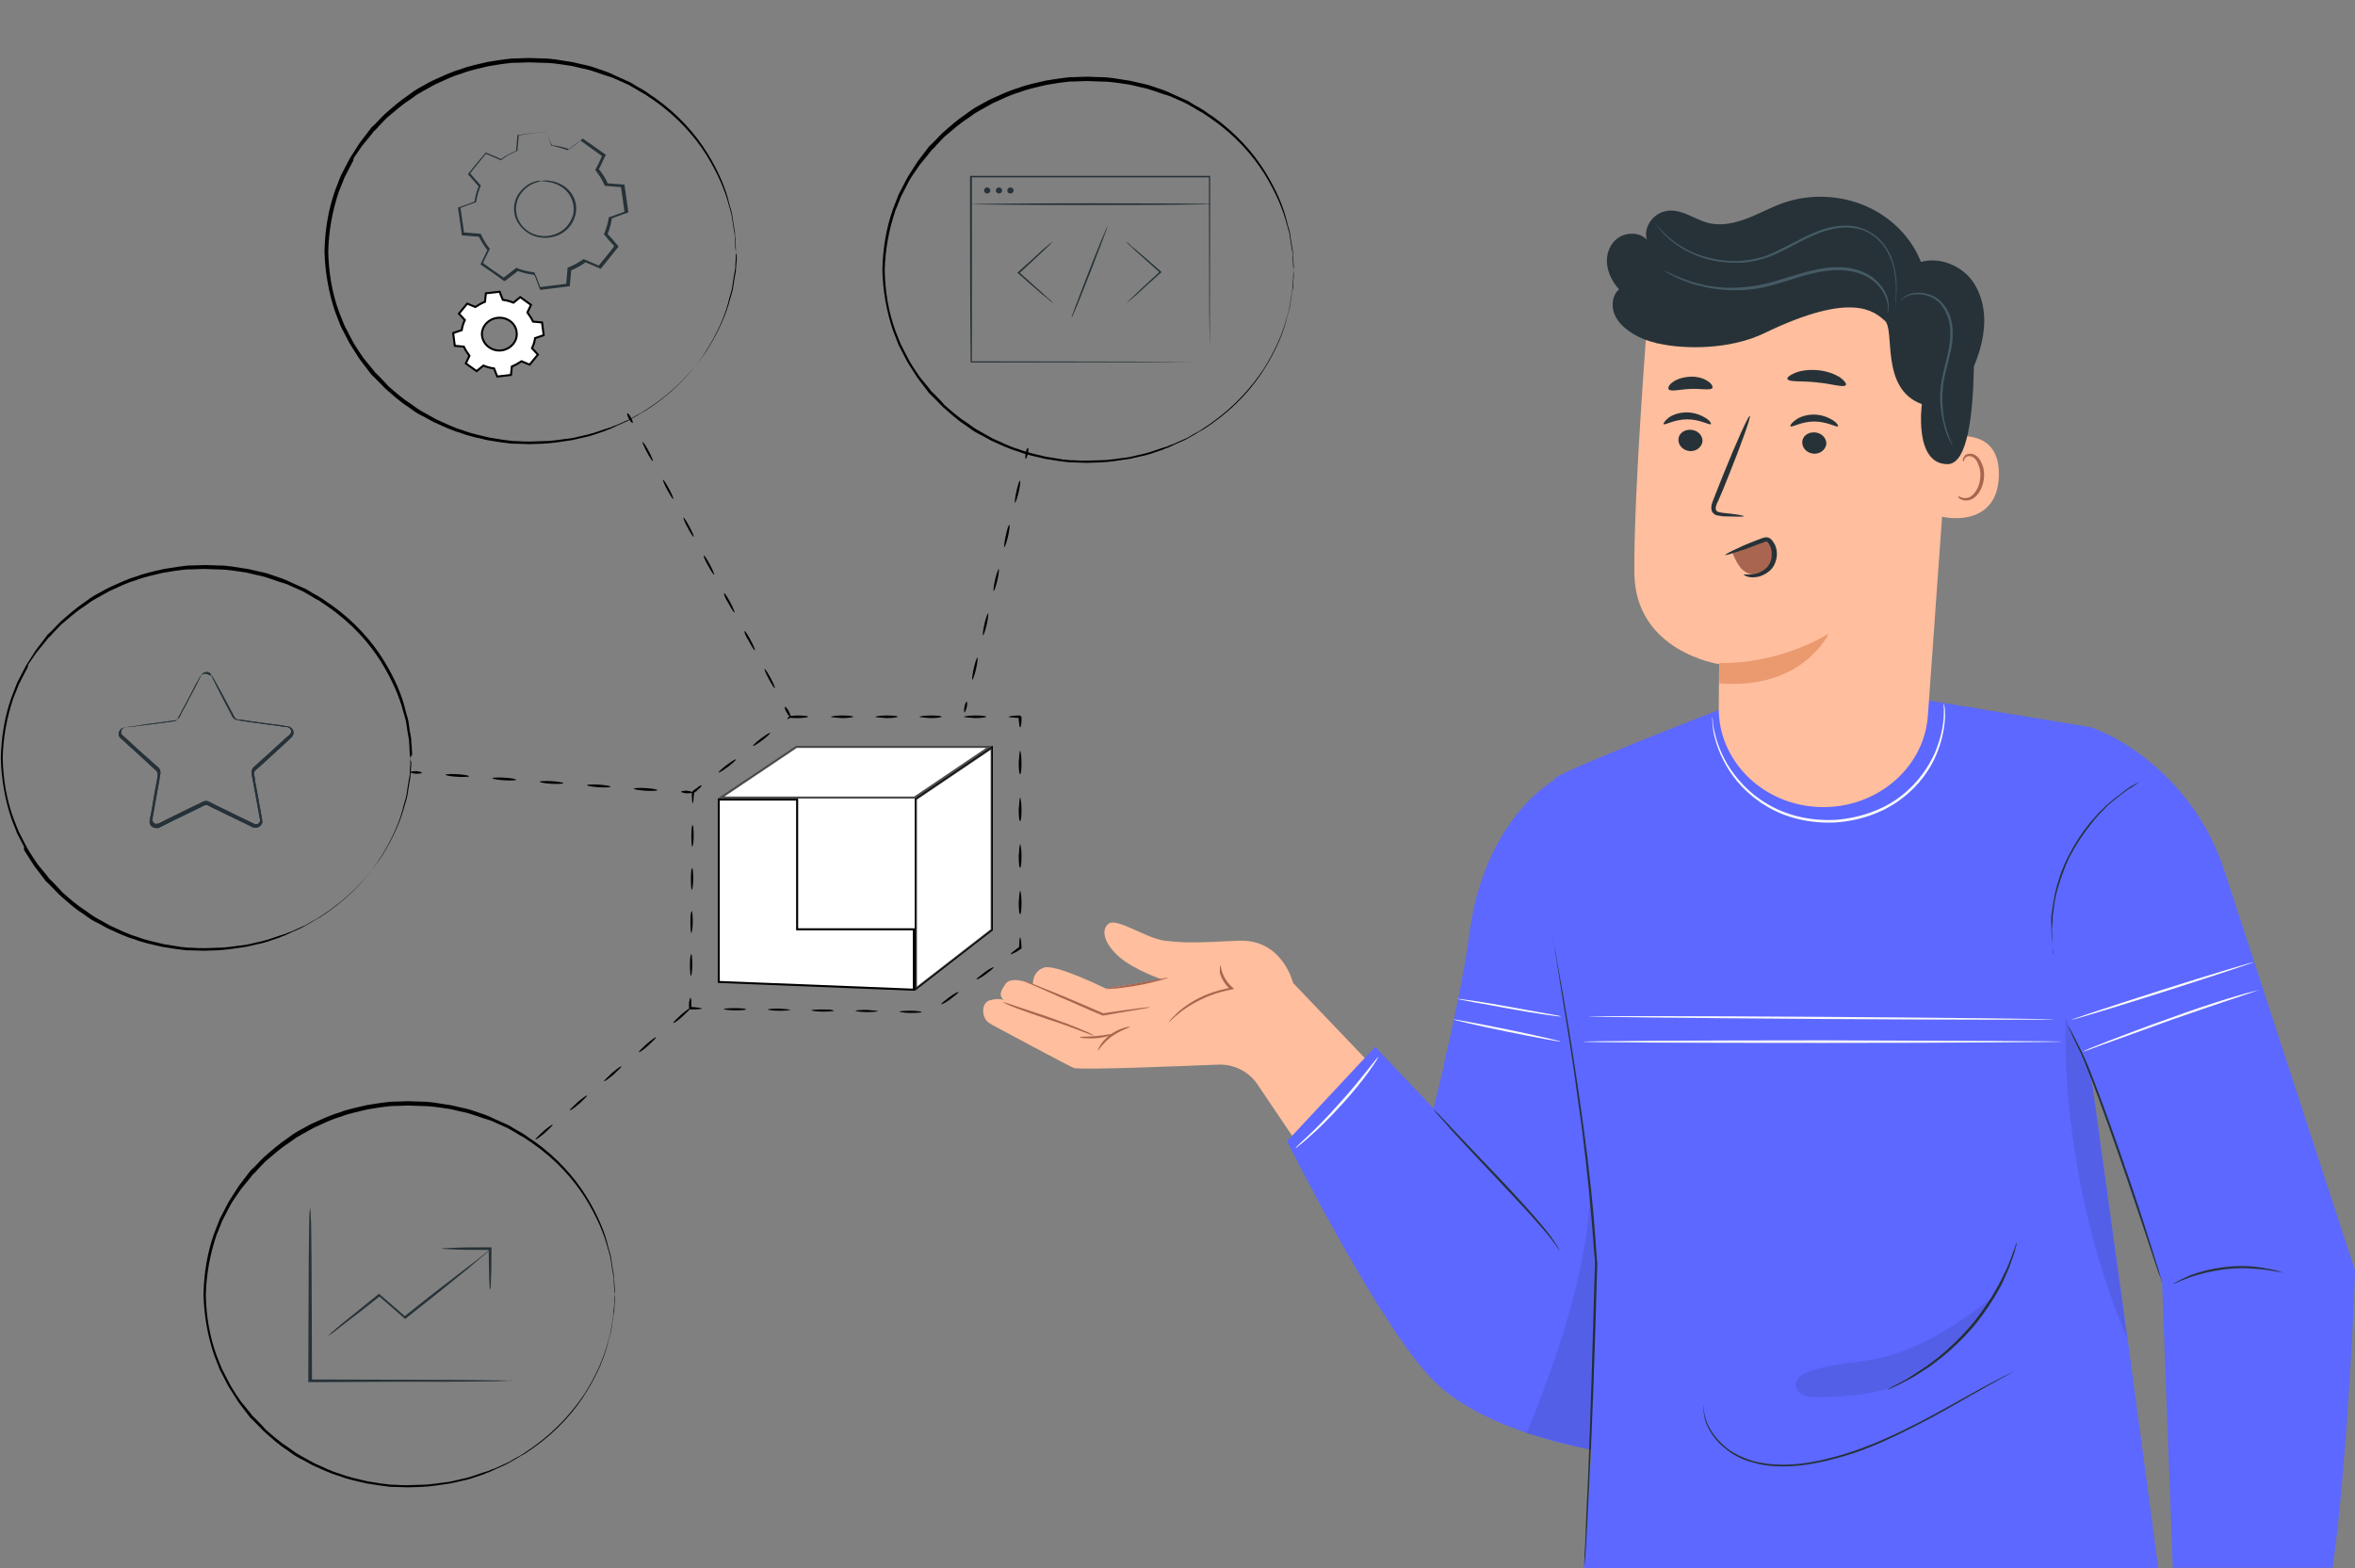 <?xml version="1.0" encoding="UTF-8"?> <svg xmlns="http://www.w3.org/2000/svg" width="581" height="387" viewBox="0 0 581 387" fill="none"><rect x="0" y="0" width="581" height="387" fill="#808080" stroke="none"/> <path d="M319.013 242.559C319.013 242.559 316.382 231.614 305.513 232.15C294.759 232.687 292.128 232.687 287.437 232.15C282.747 231.614 275.539 226.356 273.48 227.965C271.421 229.575 272.565 233.116 276.34 236.335C280.115 239.447 286.636 241.701 286.636 241.701L272.794 243.955C272.794 243.955 260.323 237.731 257.463 238.804C254.603 239.877 254.832 242.881 254.832 242.881C254.832 242.881 249.684 240.735 248.197 242.667C246.709 244.598 246.366 245.886 247.853 246.959C247.853 246.959 246.938 246.101 244.192 246.852C241.904 247.496 242.133 251.466 244.192 252.539L244.879 252.969C244.879 252.969 264.442 263.485 265.014 263.592C268.446 264.022 289.497 263.163 300.365 262.734C304.369 262.519 308.144 264.451 310.204 267.563L327.708 293.532L347.385 272.285L319.013 242.559Z" fill="#FFBE9D"></path> <path d="M283.548 248.569C283.548 248.676 282.404 248.891 280.345 249.213C278.286 249.535 275.426 250.071 272.222 250.608H272.108H271.994C270.621 249.964 269.133 249.427 267.532 248.676C263.528 246.959 259.867 245.35 257.007 244.062C255.748 243.525 254.718 242.989 253.803 242.667C253.002 242.345 252.659 242.13 252.659 242.023C252.659 242.023 253.117 242.13 253.918 242.452C254.833 242.774 255.862 243.203 257.121 243.74C258.494 244.276 260.095 244.92 261.926 245.671C263.756 246.423 265.701 247.281 267.761 248.14C269.248 248.783 270.735 249.427 272.222 250.071H272.108C275.426 249.535 278.286 249.213 280.345 248.891C282.29 248.676 283.548 248.462 283.548 248.569Z" fill="#AA6550"></path> <path d="M278.743 253.397C278.743 253.612 276.569 254.149 274.281 255.758C272.107 257.368 270.963 259.3 270.849 259.3C270.735 259.3 271.535 257.046 273.938 255.329C276.226 253.612 278.743 253.29 278.743 253.397Z" fill="#AA6550"></path> <path d="M301.052 238.161C301.166 238.161 301.166 238.805 301.51 239.878C301.853 240.951 302.654 242.453 304.141 243.741L304.484 244.063L303.912 244.17C302.311 244.492 300.48 244.921 298.535 245.672C295.332 246.96 292.701 248.57 290.984 249.965C289.268 251.36 288.353 252.326 288.239 252.326C288.239 252.326 288.468 252.004 288.811 251.574C289.268 251.145 289.84 250.501 290.641 249.75C292.357 248.248 294.989 246.424 298.192 245.243C300.137 244.492 301.967 244.063 303.683 243.741L303.569 244.17C301.967 242.775 301.281 241.165 300.938 240.092C300.938 238.805 301.052 238.161 301.052 238.161Z" fill="#AA6550"></path> <path d="M288.124 241.272C288.124 241.379 284.806 242.452 280.573 243.204C278.514 243.526 276.569 243.847 275.082 243.955C273.709 244.062 272.794 244.062 272.794 244.062C272.794 243.847 276.226 243.418 280.459 242.667C282.404 242.345 284.234 242.023 285.836 241.701C287.323 241.379 288.124 241.165 288.124 241.272Z" fill="#AA6550"></path> <path d="M269.819 255.544C269.819 255.651 268.56 255.115 266.501 254.363C264.556 253.612 261.696 252.539 258.607 251.573C255.518 250.5 252.658 249.534 250.713 248.783C248.654 248.032 247.51 247.388 247.51 247.281C247.51 247.174 248.768 247.71 250.827 248.354C253.001 249.105 255.747 249.964 258.836 251.037C261.925 252.11 264.785 253.183 266.73 254.041C268.675 254.793 269.819 255.436 269.819 255.544Z" fill="#AA6550"></path> <path d="M274.738 255.115C274.738 255.222 273.022 255.974 270.62 256.188C268.217 256.403 266.272 256.081 266.387 255.974C266.387 255.759 268.332 255.866 270.62 255.652C272.908 255.437 274.738 255.008 274.738 255.115Z" fill="#AA6550"></path> <path d="M383.538 192.446C383.538 192.446 366.149 201.889 362.488 230.648C360.543 245.672 353.679 273.572 353.679 273.572L339.264 258.334L317.527 281.621C317.527 281.621 340.865 328.408 354.136 341.178C367.407 353.948 393.606 357.918 393.606 357.918L398.868 279.689L383.538 192.446Z" fill="#5C68FF"></path> <path d="M515.79 179.462L475.519 172.809L424.152 175.169C424.152 175.169 381.364 191.695 383.538 192.339L375.187 269.817L395.894 307.268L390.746 387H532.493L525.056 331.521L515.79 264.666L533.408 316.39L536.039 386.893H575.509C579.627 356.202 581 313.492 581 313.492L548.738 214.767C544.276 201.031 534.666 189.227 521.395 181.93C519.222 180.857 517.277 179.998 515.79 179.462Z" fill="#5C68FF"></path> <path d="M383.08 231.507C383.08 231.507 383.08 231.615 383.194 231.937C383.309 232.258 383.309 232.58 383.423 233.117C383.652 234.19 383.881 235.692 384.224 237.624C384.911 241.487 385.94 247.175 387.084 254.15C388.228 261.125 389.487 269.495 390.745 278.724C392.004 287.953 393.148 298.254 393.834 308.985C393.949 309.951 393.949 311.024 394.063 311.883C393.491 332.808 392.804 351.588 392.118 365.109C391.775 371.869 391.546 377.342 391.317 381.098C391.203 382.922 391.088 384.425 390.974 385.39C390.974 385.82 390.86 386.249 390.86 386.571C390.86 386.786 390.86 387 390.86 387C390.86 387 390.86 386.893 390.86 386.571C390.86 386.249 390.86 385.927 390.86 385.39C390.86 384.317 390.974 382.922 391.088 380.991C391.203 377.128 391.432 371.762 391.775 365.001C392.347 351.48 392.919 332.701 393.491 311.776C393.491 310.81 393.377 309.844 393.262 308.878C392.576 298.147 391.432 287.845 390.288 278.617C389.029 269.388 387.885 261.018 386.741 254.043C385.597 247.067 384.682 241.38 384.11 237.517C383.767 235.585 383.538 234.083 383.423 233.01C383.309 232.473 383.309 232.151 383.194 231.829C383.08 231.615 383.08 231.507 383.08 231.507Z" fill="#263238"></path> <path d="M506.752 235.692C506.752 235.692 506.638 235.477 506.638 235.155C506.524 234.726 506.524 234.297 506.409 233.76C506.409 233.438 506.295 233.117 506.295 232.687C506.295 232.258 506.18 231.936 506.18 231.4C506.18 230.541 506.066 229.468 506.066 228.395C506.066 227.858 506.066 227.214 506.066 226.571C506.066 225.927 506.18 225.283 506.295 224.639C506.409 223.351 506.752 221.956 506.981 220.454C507.668 217.557 508.697 214.337 510.299 211.225C511.901 208.113 513.731 205.323 515.676 202.962C516.706 201.782 517.621 200.709 518.65 199.743C519.108 199.314 519.566 198.777 520.138 198.348C520.595 197.919 521.053 197.597 521.511 197.168C522.426 196.416 523.341 195.88 524.027 195.236C524.371 195.021 524.714 194.699 525.057 194.485C525.4 194.27 525.744 194.056 525.972 193.948C526.544 193.626 526.888 193.412 527.345 193.197C527.688 192.982 527.803 192.982 527.803 192.982C527.803 192.982 527.688 193.09 527.345 193.304C527.002 193.519 526.544 193.841 526.087 194.163C525.858 194.377 525.515 194.485 525.171 194.699C524.828 194.914 524.485 195.236 524.142 195.451C523.455 195.987 522.54 196.631 521.625 197.382C521.167 197.811 520.71 198.133 520.252 198.563C519.794 198.992 519.337 199.421 518.879 199.958C517.85 200.923 516.934 201.997 516.019 203.177C514.074 205.538 512.244 208.328 510.642 211.333C509.155 214.445 508.125 217.557 507.324 220.454C506.981 221.956 506.752 223.244 506.638 224.639C506.524 225.283 506.409 225.927 506.409 226.571C506.409 227.214 506.409 227.751 506.295 228.288C506.18 229.361 506.295 230.434 506.295 231.292C506.295 231.722 506.295 232.151 506.295 232.58C506.295 232.902 506.409 233.331 506.409 233.653C506.409 234.19 506.524 234.726 506.524 235.048C506.752 235.585 506.752 235.692 506.752 235.692Z" fill="#263238"></path> <path d="M533.408 316.497C533.408 316.497 533.294 316.282 533.179 315.853C533.065 315.424 532.836 314.78 532.493 314.029C531.921 312.312 531.12 310.058 530.205 307.161C528.26 301.366 525.629 293.318 522.54 284.519C519.451 275.719 516.591 267.671 514.303 262.091C513.159 259.301 511.9 257.047 511.214 255.437C510.87 254.686 510.642 254.042 510.413 253.613C510.299 253.184 510.184 252.969 510.184 252.969C510.184 252.969 510.299 253.184 510.527 253.613C510.756 254.042 511.099 254.686 511.443 255.33C512.243 256.832 513.387 259.086 514.646 261.876C517.048 267.563 519.908 275.504 522.997 284.304C526.086 293.103 528.718 301.152 530.548 307.054C531.463 309.951 532.15 312.312 532.722 314.029C532.951 314.78 533.065 315.424 533.294 315.96C533.408 316.282 533.408 316.497 533.408 316.497Z" fill="#263238"></path> <path d="M563.154 314.029C563.154 314.136 561.667 313.707 559.15 313.385C556.633 313.063 553.201 312.741 549.425 313.171C545.65 313.6 542.332 314.458 539.93 315.317C537.642 316.175 536.269 316.926 536.154 316.819C536.154 316.819 536.497 316.604 537.07 316.283C537.642 315.961 538.557 315.531 539.701 314.995C541.989 314.029 545.421 313.063 549.311 312.634C553.201 312.205 556.747 312.527 559.264 313.063C560.522 313.278 561.552 313.492 562.124 313.707C562.811 313.922 563.154 314.029 563.154 314.029Z" fill="#263238"></path> <path d="M384.683 308.556C384.683 308.556 384.34 308.019 383.653 307.054C382.967 306.088 381.937 304.693 380.564 303.19C377.819 299.971 373.814 295.679 369.353 290.957C364.891 286.235 360.887 281.943 358.027 278.831C356.654 277.221 355.51 275.934 354.709 275.075C353.908 274.217 353.565 273.68 353.565 273.68C353.565 273.68 354.023 274.109 354.938 274.968C355.853 275.934 356.997 277.114 358.37 278.616C361.344 281.728 365.349 286.021 369.81 290.635C374.272 295.357 378.276 299.757 380.908 302.976C382.28 304.586 383.196 305.981 383.882 307.054C384.225 307.59 384.454 307.912 384.568 308.234C384.683 308.449 384.683 308.556 384.683 308.556Z" fill="#263238"></path> <g opacity="0.3"> <path opacity="0.3" d="M392.577 357.919C393.263 336.243 394.407 316.283 392.348 294.821C391.433 313.815 383.996 336.028 376.56 353.734L392.577 357.919Z" fill="black"></path> </g> <g opacity="0.3"> <path opacity="0.3" d="M515.789 264.774C515.789 264.774 509.154 250.931 509.612 250.931C508.925 276.792 514.531 306.41 524.827 330.34L515.789 264.774Z" fill="black"></path> </g> <path d="M497.714 337.959C497.714 337.959 497.485 338.174 496.913 338.388C496.341 338.71 495.54 339.139 494.625 339.676C492.68 340.749 489.706 342.359 486.159 344.398C482.613 346.436 478.38 348.905 473.575 351.373C468.77 353.841 463.393 356.524 457.444 358.563C451.495 360.494 445.431 361.889 439.94 361.889C437.194 361.889 434.563 361.567 432.16 360.816C429.758 360.172 427.699 359.099 426.097 357.811C422.779 355.343 421.177 352.339 420.605 350.192C420.377 349.119 420.262 348.261 420.262 347.724C420.262 347.188 420.262 346.866 420.262 346.866C420.377 346.866 420.148 348.046 420.834 350.192C421.406 352.231 423.122 355.129 426.326 357.597C427.927 358.777 429.987 359.743 432.275 360.494C434.563 361.138 437.194 361.46 439.94 361.46C445.431 361.46 451.38 360.065 457.215 358.133C463.164 356.094 468.541 353.519 473.346 351.051C478.151 348.583 482.384 346.115 485.93 344.183C489.477 342.144 492.451 340.642 494.511 339.569C495.54 339.032 496.341 338.71 496.913 338.388C497.485 338.174 497.714 337.959 497.714 337.959Z" fill="#263238"></path> <path d="M497.6 306.624C497.6 306.624 497.485 307.267 497.142 308.448C497.027 309.092 496.799 309.736 496.455 310.594C496.112 311.452 495.883 312.418 495.426 313.384C494.968 314.457 494.511 315.53 493.939 316.711C493.367 317.891 492.68 319.072 491.879 320.359C490.278 322.935 488.447 325.617 486.159 328.193C483.871 330.768 481.468 333.022 479.066 334.953C477.808 335.919 476.778 336.778 475.634 337.529C474.49 338.28 473.46 338.924 472.431 339.568C471.401 340.212 470.486 340.641 469.685 341.07C468.884 341.499 468.198 341.821 467.511 342.143C466.367 342.68 465.681 343.002 465.681 342.894C465.681 342.894 466.253 342.465 467.397 341.929C467.969 341.607 468.655 341.285 469.456 340.856C470.257 340.426 471.172 339.89 472.087 339.246C473.003 338.602 474.147 337.958 475.176 337.207C476.32 336.456 477.35 335.597 478.608 334.632C480.896 332.7 483.299 330.446 485.587 327.871C487.875 325.296 489.706 322.613 491.307 320.145C491.994 318.857 492.795 317.676 493.367 316.496C493.939 315.316 494.511 314.243 494.968 313.277C495.426 312.311 495.769 311.345 496.112 310.487C496.455 309.628 496.684 308.984 496.913 308.34C497.256 307.267 497.485 306.624 497.6 306.624Z" fill="#263238"></path> <path d="M385.025 257.047C385.025 257.154 379.076 256.081 371.754 254.579C364.432 253.077 358.483 251.682 358.597 251.574C358.597 251.467 364.546 252.54 371.868 254.042C379.19 255.545 385.139 256.94 385.025 257.047Z" fill="#FAFAFA"></path> <path d="M385.026 250.823C385.026 250.931 383.539 250.716 381.251 250.394C378.963 250.072 375.759 249.536 372.213 248.892C368.781 248.248 365.692 247.711 363.289 247.282C361.001 246.853 359.628 246.531 359.628 246.531C359.628 246.424 361.116 246.638 363.404 246.96C365.692 247.282 368.895 247.819 372.442 248.462C375.874 249.106 378.963 249.643 381.365 250.072C383.653 250.501 385.141 250.716 385.026 250.823Z" fill="#FAFAFA"></path> <path d="M506.866 251.574C506.866 251.681 481.125 251.681 449.32 251.466C417.516 251.252 391.775 250.93 391.775 250.822C391.775 250.715 417.516 250.715 449.32 250.93C481.125 251.144 506.866 251.466 506.866 251.574Z" fill="#FAFAFA"></path> <path d="M508.812 257.048C508.812 257.155 482.27 257.369 449.665 257.369C416.945 257.369 390.518 257.262 390.518 257.048C390.518 256.94 417.059 256.726 449.665 256.726C482.27 256.833 508.812 256.94 508.812 257.048Z" fill="#FAFAFA"></path> <path d="M557.089 244.384C557.089 244.384 557.089 244.384 557.203 244.384C557.089 244.491 557.089 244.384 557.089 244.384H556.975V244.277L557.089 244.384L557.432 244.277L557.089 244.384C555.03 245.135 546.106 248.033 535.695 251.681C529.746 253.827 524.369 255.759 520.251 257.261C518.306 257.905 516.819 258.549 515.56 258.978C514.416 259.408 513.844 259.515 513.844 259.515C513.844 259.515 514.416 259.193 515.446 258.764C516.476 258.335 518.077 257.691 520.022 256.939C523.912 255.437 529.289 253.398 535.352 251.252C545.877 247.389 554.801 244.813 557.089 244.384H556.975V244.277L557.089 244.384C557.089 244.384 557.203 244.277 557.203 244.384C557.089 244.384 557.089 244.384 557.089 244.384Z" fill="#FAFAFA"></path> <path d="M556.06 237.41C556.06 237.517 546.106 240.844 533.636 244.814C521.166 248.785 511.099 251.79 510.984 251.682C510.984 251.575 520.938 248.248 533.408 244.278C545.878 240.307 556.06 237.303 556.06 237.41Z" fill="#FAFAFA"></path> <path d="M479.638 173.667C479.638 173.667 479.638 173.989 479.753 174.525C479.867 175.062 479.867 175.921 479.867 176.994C479.753 179.14 479.295 182.359 477.808 186.008C476.321 189.656 473.575 193.734 469.342 196.953C465.109 200.28 459.274 202.534 452.868 202.963C446.461 203.285 440.398 201.782 435.707 198.885C431.016 196.095 427.813 192.339 425.868 188.905C423.923 185.471 423.008 182.359 422.665 180.213C422.55 179.14 422.436 178.281 422.436 177.745C422.436 177.208 422.436 176.886 422.436 176.886C422.436 176.886 422.55 177.208 422.55 177.745C422.55 178.281 422.665 179.14 422.894 180.213C423.351 182.359 424.266 185.364 426.211 188.69C428.271 192.017 431.36 195.666 435.936 198.348C440.512 201.138 446.461 202.641 452.753 202.319C458.931 201.89 464.766 199.743 468.884 196.524C473.117 193.305 475.749 189.334 477.35 185.793C478.837 182.252 479.409 179.14 479.524 176.994C479.524 175.921 479.638 175.062 479.524 174.525C479.524 173.989 479.524 173.667 479.638 173.667Z" fill="#FAFAFA"></path> <path d="M340.178 260.588C340.178 260.588 339.949 261.018 339.606 261.661C339.148 262.305 338.576 263.271 337.775 264.344C336.174 266.598 333.771 269.602 330.911 272.714C328.051 275.826 325.305 278.617 323.131 280.441C322.102 281.407 321.187 282.158 320.615 282.587C320.043 283.124 319.699 283.338 319.585 283.338C319.585 283.338 319.814 283.016 320.386 282.48C321.072 281.836 321.873 281.085 322.788 280.226C324.848 278.295 327.479 275.612 330.339 272.393C333.199 269.281 335.602 266.276 337.318 264.13C338.119 263.164 338.805 262.305 339.377 261.554C339.949 260.91 340.178 260.588 340.178 260.588Z" fill="#FAFAFA"></path> <g opacity="0.3"> <path opacity="0.3" d="M469.456 341.071C463.621 344.183 455.842 344.613 448.978 344.827C447.719 344.827 446.346 344.827 445.088 344.398C443.944 343.862 442.914 342.788 443.029 341.501C443.143 339.998 444.745 339.033 446.232 338.496C451.838 336.35 458.13 336.457 464.079 335.062C474.147 332.701 484.443 325.941 492.223 319.609C486.159 328.945 479.524 335.384 469.456 341.071Z" fill="black"></path> </g> <path d="M447.832 199.099C434.332 198.133 423.921 187.402 424.036 174.739C424.036 168.73 424.15 163.901 424.15 163.901C424.15 163.901 403.443 160.896 403.214 141.473C402.985 122.05 406.532 77.409 406.532 77.409C430.557 67.751 458.128 70.97 478.836 85.886L481.925 88.14L475.632 176.563C474.717 189.977 462.133 200.172 447.832 199.099Z" fill="#FFBE9D"></path> <path d="M424.151 163.578C424.151 163.578 437.193 164.544 451.15 156.389C451.15 156.389 444.744 170.339 424.151 168.622V163.578Z" fill="#EB996E"></path> <path d="M479.408 108.207C479.751 108.099 493.594 104.236 493.136 117.543C492.679 130.849 478.607 127.63 478.607 127.308C478.607 126.879 479.408 108.207 479.408 108.207Z" fill="#FFBE9D"></path> <path d="M483.069 122.371C483.183 122.371 483.298 122.586 483.755 122.693C484.213 122.908 484.899 123.015 485.586 122.8C487.073 122.371 488.446 120.117 488.56 117.757C488.675 116.576 488.446 115.396 487.988 114.43C487.645 113.464 486.959 112.713 486.158 112.606C485.471 112.391 484.899 112.82 484.67 113.25C484.442 113.572 484.556 113.894 484.442 113.894C484.442 113.894 484.098 113.679 484.327 113.142C484.442 112.928 484.556 112.606 484.899 112.284C485.242 112.069 485.7 111.962 486.272 111.962C487.416 112.069 488.331 113.035 488.789 114.108C489.361 115.181 489.59 116.469 489.475 117.864C489.247 120.547 487.759 123.015 485.7 123.444C484.67 123.659 483.87 123.337 483.412 123.015C483.069 122.693 483.069 122.371 483.069 122.371Z" fill="#AA6550"></path> <path d="M414.082 108.529C414.082 110.032 415.34 111.212 416.942 111.319C418.543 111.427 419.916 110.246 420.031 108.851C420.031 107.349 418.772 106.168 417.17 106.061C415.454 105.954 414.082 107.027 414.082 108.529Z" fill="#263238"></path> <path d="M410.422 104.666C410.765 104.988 413.053 103.486 416.256 103.486C419.459 103.486 421.748 104.988 422.091 104.666C422.205 104.451 421.862 103.807 420.832 103.164C419.803 102.52 418.087 101.769 416.142 101.769C414.197 101.769 412.481 102.412 411.566 103.164C410.65 103.915 410.307 104.559 410.422 104.666Z" fill="#263238"></path> <path d="M444.629 109.172C444.629 110.675 445.887 111.855 447.489 111.962C449.091 112.07 450.464 110.889 450.578 109.494C450.578 107.992 449.319 106.811 447.718 106.704C446.002 106.597 444.629 107.67 444.629 109.172Z" fill="#263238"></path> <path d="M441.768 105.203C442.111 105.524 444.399 104.022 447.603 104.022C450.806 104.022 453.094 105.524 453.437 105.203C453.552 104.988 453.208 104.344 452.179 103.7C451.149 103.056 449.433 102.305 447.488 102.305C445.543 102.305 443.827 102.949 442.912 103.7C441.882 104.451 441.539 105.095 441.768 105.203Z" fill="#263238"></path> <path d="M430.212 127.416C430.212 127.202 428.267 126.88 425.064 126.558C424.263 126.451 423.462 126.343 423.348 125.807C423.119 125.27 423.462 124.412 423.92 123.553C424.721 121.729 425.522 119.797 426.322 117.759C429.64 109.496 432.042 102.735 431.699 102.628C431.356 102.52 428.382 109.066 425.064 117.329C424.263 119.368 423.462 121.3 422.776 123.124C422.433 123.983 421.975 124.948 422.318 126.129C422.547 126.665 423.119 127.095 423.691 127.202C424.263 127.309 424.721 127.309 425.064 127.416C428.153 127.524 430.212 127.524 430.212 127.416Z" fill="#263238"></path> <path d="M440.967 93.505C441.31 94.364 444.513 93.935 448.174 94.364C451.95 94.686 454.924 95.759 455.382 95.008C455.611 94.686 455.039 93.935 453.895 93.076C452.636 92.325 450.806 91.574 448.518 91.359C446.229 91.145 444.17 91.466 442.912 92.003C441.539 92.54 440.852 93.183 440.967 93.505Z" fill="#263238"></path> <path d="M411.68 96.081C412.252 96.725 414.425 96.081 417.057 95.974C419.688 95.866 421.976 96.403 422.434 95.759C422.662 95.437 422.319 94.686 421.29 94.042C420.374 93.398 418.773 92.862 416.942 92.969C415.112 93.076 413.51 93.613 412.595 94.364C411.68 95.008 411.451 95.759 411.68 96.081Z" fill="#263238"></path> <path d="M396.464 65.068C396.236 62.707 397.151 60.025 399.324 58.63C401.384 57.234 404.702 57.342 406.303 59.166C405.274 55.947 408.134 52.191 411.795 51.976C415.227 51.762 418.087 54.123 421.29 54.981C424.493 55.84 427.926 55.088 431.015 53.908C434.103 52.727 436.964 51.118 440.052 50.045C446.574 47.791 453.895 48.113 460.188 50.796C466.48 53.479 471.514 58.522 473.916 64.639C478.492 63.351 483.641 65.497 486.386 69.039C489.132 72.687 489.933 77.409 489.361 81.809C489.018 84.813 488.102 87.711 486.958 90.501C486.958 90.715 486.958 91.037 486.958 91.252C486.729 101.983 485.471 114.431 480.552 114.538C472.086 114.646 474.145 99.729 474.145 99.729C463.734 95.974 467.624 81.379 464.993 79.126C462.361 76.872 456.984 71.721 435.247 82.238C426.782 86.316 415.57 86.208 409.392 84.813C409.163 84.813 409.049 84.706 408.82 84.706H408.706C408.591 84.706 408.591 84.706 408.477 84.599C406.532 84.169 404.587 83.418 402.871 82.345C400.926 81.165 399.096 79.555 398.295 77.516C397.494 75.477 397.723 72.902 399.439 71.4C397.952 69.79 396.693 67.536 396.464 65.068Z" fill="#263238"></path> <path d="M427.469 136.536C427.926 137.717 428.498 138.897 429.299 139.97C430.1 140.936 431.359 141.795 432.731 141.795C434.219 141.902 435.592 141.043 436.392 139.97C437.193 138.79 437.422 137.395 437.422 136.107C437.308 134.927 436.736 133.424 435.477 133.317C434.905 133.21 434.447 133.424 433.875 133.639C431.587 134.498 429.299 135.356 427.011 136.214" fill="#AA6550"></path> <path d="M430.213 141.795C430.213 141.58 431.7 142.117 433.874 141.365C434.903 140.936 436.047 140.185 436.619 139.005C437.191 137.824 437.306 136.214 436.734 134.819C436.619 134.498 436.39 134.176 436.162 133.854C435.933 133.639 435.933 133.639 435.59 133.639C435.361 133.746 434.903 133.961 434.446 134.068C434.102 134.176 433.645 134.39 433.302 134.498C431.814 135.034 430.556 135.571 429.412 135.893C427.124 136.644 425.751 137.073 425.637 136.966C425.522 136.858 426.895 136.107 429.069 135.141C430.098 134.605 431.471 134.068 432.844 133.532C433.187 133.424 433.53 133.21 433.988 133.102C434.331 132.995 434.674 132.781 435.246 132.673C435.475 132.566 435.933 132.566 436.276 132.673C436.619 132.781 436.848 132.995 437.077 133.21C437.42 133.639 437.649 133.961 437.878 134.39C438.679 136.107 438.45 138.039 437.649 139.541C436.848 141.043 435.361 141.795 434.217 142.224C432.958 142.546 431.929 142.546 431.242 142.331C430.556 142.117 430.213 141.902 430.213 141.795Z" fill="#263238"></path> <path d="M465.679 77.408C465.564 77.408 465.908 76.55 465.679 75.047C465.45 73.545 464.535 71.399 462.476 69.575C460.416 67.75 456.984 66.57 453.209 66.677C449.433 66.677 445.315 67.858 441.082 69.253C439.023 69.897 436.849 70.54 434.79 70.97C432.73 71.399 430.671 71.614 428.726 71.614C424.836 71.721 421.29 71.077 418.544 70.326C415.684 69.575 413.625 68.502 412.138 67.75C411.451 67.428 410.879 66.999 410.536 66.785C410.193 66.57 409.964 66.463 409.964 66.463C409.964 66.463 410.765 66.892 412.252 67.536C413.739 68.18 415.798 69.145 418.659 69.897C421.404 70.648 424.836 71.184 428.726 70.97C430.671 70.862 432.616 70.648 434.675 70.219C436.734 69.789 438.794 69.145 440.853 68.502C445.086 67.214 449.205 65.926 453.094 65.926C456.984 65.819 460.645 67.107 462.704 69.038C464.878 70.97 465.793 73.223 465.908 74.726C466.022 76.657 465.679 77.408 465.679 77.408Z" fill="#455A64"></path> <path d="M481.809 110.245C481.809 110.245 481.695 110.138 481.581 109.816C481.466 109.494 481.237 109.172 480.894 108.528C480.322 107.455 479.75 105.846 479.293 103.699C478.835 101.553 478.492 98.978 478.721 96.188C478.949 93.29 479.865 90.286 480.551 87.174C481.237 84.062 481.466 80.842 480.551 78.267C480.093 76.979 479.407 75.799 478.606 74.833C477.691 73.975 476.661 73.331 475.632 73.009C473.572 72.365 471.628 72.579 470.484 73.116C469.339 73.653 468.996 74.189 468.882 74.189C468.882 74.189 469.225 73.545 470.369 72.901C471.513 72.257 473.458 71.936 475.746 72.579C476.89 72.901 478.034 73.545 478.949 74.511C479.865 75.477 480.665 76.657 481.123 78.052C482.038 80.842 481.924 84.062 481.123 87.281C480.437 90.5 479.407 93.398 479.293 96.188C479.064 98.978 479.293 101.446 479.636 103.592C480.093 105.631 480.665 107.348 481.123 108.421C481.581 109.602 481.809 110.245 481.809 110.245Z" fill="#455A64"></path> <path d="M467.623 75.906C467.623 75.906 467.623 75.584 467.623 75.155C467.623 74.618 467.623 73.867 467.738 72.901C467.738 70.97 467.852 68.18 466.822 64.853C466.25 63.243 465.449 61.526 464.077 59.917C462.704 58.414 460.873 57.019 458.471 56.483C456.183 55.946 453.551 56.054 451.035 56.805C448.518 57.449 446.115 58.629 443.598 59.917C441.196 61.205 438.793 62.492 436.276 63.458C433.759 64.317 431.128 64.853 428.726 64.853C426.209 64.853 423.921 64.638 421.747 64.102C419.688 63.565 417.743 62.814 416.141 61.956C412.938 60.239 410.764 58.2 409.506 56.59C408.819 55.839 408.476 55.195 408.133 54.766C407.904 54.337 407.675 54.122 407.675 54.122C407.675 54.122 407.904 54.337 408.133 54.766C408.476 55.195 408.934 55.839 409.62 56.483C410.879 57.985 413.052 59.917 416.256 61.634C417.857 62.492 419.688 63.136 421.861 63.673C423.921 64.209 426.209 64.424 428.611 64.424C431.014 64.317 433.531 63.887 435.933 63.029C438.336 62.063 440.738 60.775 443.255 59.488C445.658 58.2 448.174 57.019 450.806 56.268C453.437 55.624 456.068 55.41 458.471 56.054C460.873 56.697 462.933 58.093 464.305 59.702C465.678 61.312 466.594 63.136 467.051 64.746C468.081 68.18 467.966 70.97 467.852 72.901C467.738 73.867 467.738 74.618 467.623 75.155C467.738 75.584 467.738 75.906 467.623 75.906Z" fill="#455A64"></path> <path d="M177.328 242.322V197.313H225.449V244.234L177.328 242.322Z" fill="white" stroke="black" stroke-width="0.5"></path> <path d="M196.662 184.329H244.67V229.328H196.662V184.329Z" fill="white" stroke="black" stroke-width="0.5"></path> <path d="M244.67 229.445L225.95 242.092V197.196L244.67 184.549V229.445Z" fill="white" stroke="black" stroke-width="0.5"></path> <path d="M225.623 196.814H177.898L196.488 184.329H244.103L225.623 196.814Z" fill="white" stroke="black" stroke-width="0.5"></path> <path d="M244.67 229.456L225.95 243.984V197.196L244.67 184.549V229.456Z" fill="white" stroke="black" stroke-width="0.5"></path> <path opacity="0.3" d="M177.078 197.064L196.412 184.079H244.919L225.699 197.064H177.078Z" fill="white"></path> <path opacity="0.4" d="M244.67 229.456L225.95 243.984V197.196L244.67 184.549V229.456Z" fill="white" stroke="black" stroke-width="0.5"></path> <path d="M251.671 231.296C251.786 231.296 252.015 232.476 252.015 233.979C251.786 234.408 251.9 234.086 251.9 234.193H251.786L251.671 234.301L251.443 234.408C251.328 234.515 251.214 234.623 250.985 234.73C250.756 234.944 250.413 235.052 250.184 235.159C249.727 235.374 249.383 235.588 249.383 235.481C249.383 235.374 249.498 235.159 249.955 234.837C250.184 234.622 250.413 234.515 250.642 234.301C250.756 234.193 250.871 234.086 251.099 233.979L251.328 233.764L251.443 233.657H251.557C251.557 233.764 251.671 233.442 251.443 233.871C251.443 232.476 251.557 231.296 251.671 231.296Z" fill="black"></path> <path d="M251.672 219.813C251.786 219.813 252.016 221.101 252.016 222.711C252.016 224.321 251.901 225.608 251.672 225.608C251.442 225.608 251.328 224.321 251.328 222.711C251.442 221.101 251.557 219.813 251.672 219.813Z" fill="black"></path> <path d="M251.672 208.331C251.786 208.331 252.016 209.618 252.016 211.228C252.016 212.838 251.901 214.125 251.672 214.125C251.442 214.125 251.328 212.838 251.328 211.228C251.442 209.618 251.557 208.331 251.672 208.331Z" fill="black"></path> <path d="M251.672 196.849C251.786 196.849 252.016 198.137 252.016 199.747C252.016 201.356 251.901 202.644 251.672 202.644C251.442 202.644 251.328 201.356 251.328 199.747C251.442 198.137 251.557 196.849 251.672 196.849Z" fill="black"></path> <path d="M251.672 185.26C251.786 185.26 252.016 186.547 252.016 188.157C252.016 189.767 251.901 191.055 251.672 191.055C251.442 191.055 251.328 189.767 251.328 188.157C251.442 186.547 251.557 185.26 251.672 185.26Z" fill="black"></path> <path d="M248.811 176.889C248.811 176.782 250.069 176.567 251.671 176.567C252.243 177.104 251.786 176.675 252.014 176.889V176.997V177.104V177.319C252.014 177.426 252.014 177.64 252.014 177.855C252.014 178.177 252.014 178.499 251.9 178.714C251.9 179.25 251.786 179.465 251.671 179.465C251.557 179.465 251.557 179.143 251.442 178.714C251.442 178.499 251.442 178.177 251.328 177.855C251.328 177.64 251.328 177.533 251.328 177.319V177.104V176.997V176.889C251.442 176.997 250.985 176.567 251.671 177.211C250.069 177.104 248.811 176.997 248.811 176.889Z" fill="black"></path> <path d="M237.829 176.889C237.829 176.782 239.088 176.567 240.575 176.567C242.062 176.567 243.321 176.675 243.321 176.889C243.321 176.997 242.062 177.211 240.575 177.211C239.088 177.104 237.829 176.997 237.829 176.889Z" fill="black"></path> <path d="M226.846 176.889C226.846 176.782 228.104 176.567 229.591 176.567C231.079 176.567 232.337 176.675 232.337 176.889C232.337 176.997 231.079 177.211 229.591 177.211C228.104 177.104 226.846 176.997 226.846 176.889Z" fill="black"></path> <path d="M215.977 176.889C215.977 176.782 217.235 176.567 218.722 176.567C220.21 176.567 221.468 176.675 221.468 176.889C221.468 176.997 220.21 177.211 218.722 177.211C217.121 177.104 215.977 176.997 215.977 176.889Z" fill="black"></path> <path d="M204.994 176.889C204.994 176.782 206.253 176.567 207.74 176.567C209.227 176.567 210.486 176.675 210.486 176.889C210.486 176.997 209.227 177.211 207.74 177.211C206.138 177.104 204.994 176.997 204.994 176.889Z" fill="black"></path> <path d="M194.241 177.426C194.126 177.319 194.47 177.104 194.813 176.675H194.927C195.385 176.675 195.957 176.567 196.643 176.567C198.13 176.567 199.389 176.675 199.389 176.889C199.389 176.997 198.13 177.211 196.643 177.211C195.957 177.211 195.385 177.211 194.927 177.104H195.042C194.584 177.319 194.241 177.533 194.241 177.426Z" fill="black"></path> <path d="M185.774 184.079C185.66 183.972 186.575 183.113 187.719 182.255C188.863 181.396 189.893 180.753 190.007 180.86C190.122 180.967 189.206 181.826 188.062 182.684C186.918 183.543 185.889 184.186 185.774 184.079Z" fill="black"></path> <path d="M177.309 190.625C177.195 190.517 178.11 189.659 179.254 188.8C180.398 187.942 181.428 187.298 181.542 187.405C181.656 187.513 180.741 188.371 179.597 189.23C178.453 190.088 177.423 190.732 177.309 190.625Z" fill="black"></path> <path d="M170.904 198.244C170.79 198.244 170.675 197.063 170.675 195.561C170.904 195.132 170.79 195.454 170.79 195.346L170.904 195.239L171.133 195.024C171.247 194.917 171.362 194.81 171.591 194.702C171.819 194.488 172.163 194.381 172.277 194.166C172.735 193.844 172.963 193.737 173.078 193.844C173.078 193.951 172.963 194.166 172.62 194.488C172.391 194.702 172.163 194.81 171.934 195.132C171.819 195.239 171.705 195.346 171.476 195.454L171.247 195.668L171.133 195.776C171.133 195.668 171.019 195.99 171.247 195.561C171.133 197.063 171.019 198.244 170.904 198.244Z" fill="black"></path> <path d="M170.792 208.974C170.677 208.974 170.562 207.794 170.562 206.292C170.562 204.789 170.677 203.609 170.908 203.609C171.023 203.609 171.138 204.789 171.138 206.292C171.138 207.794 170.908 208.974 170.792 208.974Z" fill="black"></path> <path d="M170.679 219.598C170.563 219.598 170.448 218.418 170.448 216.916C170.448 215.413 170.563 214.233 170.794 214.233C170.909 214.233 171.024 215.413 171.024 216.916C171.024 218.418 170.794 219.598 170.679 219.598Z" fill="black"></path> <path d="M170.562 230.222C170.447 230.222 170.332 229.042 170.332 227.54C170.332 226.037 170.447 224.857 170.677 224.857C170.792 224.857 170.907 226.037 170.907 227.54C170.907 229.042 170.677 230.222 170.562 230.222Z" fill="black"></path> <path d="M170.448 240.846C170.332 240.846 170.217 239.666 170.217 238.164C170.217 236.661 170.332 235.481 170.563 235.481C170.678 235.481 170.793 236.661 170.793 238.164C170.793 239.666 170.563 240.846 170.448 240.846Z" fill="black"></path> <path d="M173.19 248.894C173.19 249.001 171.932 249.109 170.33 249.109C169.758 248.572 170.216 249.001 169.987 248.787V248.68V248.572V248.358C169.987 248.25 169.987 248.036 169.987 247.821C169.987 247.499 169.987 247.177 170.101 246.963C170.216 246.426 170.216 246.211 170.33 246.211C170.444 246.211 170.444 246.533 170.559 246.963C170.559 247.177 170.559 247.499 170.559 247.821C170.559 248.036 170.559 248.143 170.559 248.358V248.572V248.68V248.787C170.444 248.68 170.902 249.109 170.216 248.465C171.932 248.572 173.19 248.787 173.19 248.894Z" fill="black"></path> <path d="M184.059 249.109C184.059 249.217 182.8 249.324 181.313 249.324C179.826 249.324 178.567 249.109 178.567 249.002C178.567 248.895 179.826 248.788 181.313 248.788C182.8 248.788 184.059 248.895 184.059 249.109Z" fill="black"></path> <path d="M194.926 249.217C194.926 249.324 193.668 249.432 192.181 249.432C190.694 249.432 189.435 249.217 189.435 249.11C189.435 249.002 190.694 248.895 192.181 248.895C193.668 249.002 194.926 249.11 194.926 249.217Z" fill="black"></path> <path d="M205.681 249.431C205.681 249.538 204.423 249.645 202.936 249.645C201.448 249.645 200.19 249.431 200.19 249.323C200.19 249.216 201.448 249.109 202.936 249.109C204.537 249.109 205.681 249.216 205.681 249.431Z" fill="black"></path> <path d="M216.549 249.538C216.549 249.646 215.291 249.753 213.803 249.753C212.316 249.753 211.058 249.538 211.058 249.431C211.058 249.324 212.316 249.216 213.803 249.216C215.405 249.324 216.549 249.431 216.549 249.538Z" fill="black"></path> <path d="M227.418 249.753C227.418 249.86 226.159 249.967 224.672 249.967C223.185 249.967 221.926 249.753 221.926 249.645C221.926 249.538 223.185 249.431 224.672 249.431C226.159 249.431 227.418 249.645 227.418 249.753Z" fill="black"></path> <path d="M236.456 244.817C236.57 244.924 235.655 245.675 234.511 246.534C233.367 247.392 232.223 247.929 232.223 247.821C232.109 247.714 233.024 246.963 234.168 246.105C235.312 245.246 236.342 244.71 236.456 244.817Z" fill="black"></path> <path d="M245.15 238.7C245.265 238.807 244.349 239.559 243.205 240.417C242.061 241.276 240.917 241.812 240.917 241.705C240.803 241.598 241.718 240.846 242.862 239.988C244.006 239.129 245.036 238.593 245.15 238.7Z" fill="black"></path> <path d="M238.514 173.133C238.629 173.133 238.629 173.777 238.514 174.528C238.285 175.279 238.055 175.816 237.941 175.816C237.826 175.816 237.826 175.172 237.941 174.421C238.055 173.669 238.399 173.133 238.514 173.133Z" fill="black"></path> <path d="M241.144 162.294C241.258 162.294 241.144 163.582 240.8 165.084C240.457 166.586 240 167.767 239.885 167.767C239.771 167.767 239.885 166.479 240.228 164.977C240.572 163.367 241.029 162.187 241.144 162.294Z" fill="black"></path> <path d="M243.775 151.349C243.889 151.349 243.775 152.637 243.432 154.139C243.089 155.642 242.631 156.822 242.517 156.822C242.402 156.822 242.517 155.534 242.86 154.032C243.203 152.53 243.661 151.349 243.775 151.349Z" fill="black"></path> <path d="M246.406 140.402C246.521 140.402 246.406 141.69 246.063 143.192C245.72 144.695 245.262 145.875 245.148 145.875C245.033 145.875 245.148 144.587 245.491 143.085C245.834 141.583 246.292 140.402 246.406 140.402Z" fill="black"></path> <path d="M249.037 129.564C249.152 129.564 249.037 130.852 248.694 132.354C248.351 133.857 247.893 135.037 247.779 135.037C247.664 135.037 247.779 133.75 248.122 132.247C248.465 130.637 248.808 129.457 249.037 129.564Z" fill="black"></path> <path d="M251.669 118.619C251.783 118.619 251.669 119.906 251.326 121.409C250.983 122.911 250.525 124.091 250.411 124.091C250.296 124.091 250.411 122.804 250.754 121.301C251.097 119.799 251.44 118.619 251.669 118.619Z" fill="black"></path> <path d="M253.615 110.57C253.73 110.57 253.73 111.214 253.615 111.965C253.386 112.717 253.156 113.253 253.042 113.253C252.927 113.253 252.927 112.609 253.042 111.858C253.156 111.107 253.386 110.463 253.615 110.57Z" fill="black"></path> <path d="M193.668 174.421C193.782 174.314 194.24 174.85 194.583 175.494C194.926 176.138 195.155 176.782 194.926 176.782C194.812 176.889 194.354 176.353 194.011 175.709C193.668 175.172 193.554 174.528 193.668 174.421Z" fill="black"></path> <path d="M188.633 165.085C188.747 164.978 189.434 166.051 190.12 167.339C190.806 168.626 191.264 169.699 191.15 169.807C191.035 169.914 190.349 168.841 189.662 167.553C188.976 166.265 188.518 165.192 188.633 165.085Z" fill="black"></path> <path d="M183.714 155.75C183.829 155.642 184.515 156.715 185.201 158.003C185.888 159.291 186.346 160.364 186.231 160.471C186.117 160.579 185.43 159.505 184.744 158.218C183.943 156.93 183.485 155.857 183.714 155.75Z" fill="black"></path> <path d="M178.68 146.413C178.794 146.306 179.48 147.379 180.167 148.667C180.853 149.954 181.311 151.028 181.196 151.135C181.082 151.242 180.396 150.169 179.709 148.881C178.908 147.594 178.451 146.52 178.68 146.413Z" fill="black"></path> <path d="M173.647 137.077C173.761 136.969 174.448 138.043 175.134 139.33C175.821 140.618 176.278 141.691 176.164 141.798C176.049 141.906 175.363 140.833 174.677 139.545C173.876 138.257 173.533 137.184 173.647 137.077Z" fill="black"></path> <path d="M168.612 127.741C168.727 127.634 169.413 128.707 170.1 129.995C170.786 131.283 171.244 132.356 171.129 132.463C171.015 132.57 170.328 131.497 169.642 130.209C168.955 128.922 168.498 127.849 168.612 127.741Z" fill="black"></path> <path d="M163.579 118.405C163.693 118.298 164.38 119.371 165.066 120.658C165.753 121.946 166.21 123.019 166.096 123.127C165.982 123.234 165.295 122.161 164.609 120.873C163.922 119.585 163.465 118.512 163.579 118.405Z" fill="black"></path> <path d="M158.545 109.069C158.659 108.962 159.346 110.035 160.032 111.323C160.719 112.611 161.176 113.684 161.062 113.791C160.947 113.898 160.261 112.825 159.575 111.538C158.888 110.25 158.43 109.177 158.545 109.069Z" fill="black"></path> <path d="M154.768 101.987C154.883 101.88 155.341 102.416 155.684 103.06C156.027 103.704 156.256 104.348 156.027 104.348C155.913 104.455 155.455 103.918 155.112 103.275C154.768 102.631 154.654 102.094 154.768 101.987Z" fill="black"></path> <path d="M104.088 190.732C104.088 190.839 103.401 190.946 102.6 190.946C101.8 190.839 101.228 190.732 101.228 190.517C101.228 190.41 101.914 190.302 102.715 190.302C103.516 190.41 104.088 190.517 104.088 190.732Z" fill="black"></path> <path d="M115.756 191.591C115.756 191.698 114.384 191.805 112.782 191.698C111.18 191.591 109.922 191.376 109.922 191.162C109.922 191.054 111.295 190.947 112.896 191.054C114.498 191.162 115.756 191.376 115.756 191.591Z" fill="black"></path> <path d="M127.312 192.449C127.312 192.556 125.939 192.663 124.337 192.556C122.735 192.449 121.477 192.234 121.477 192.019C121.477 191.912 122.85 191.805 124.452 191.912C126.053 192.019 127.426 192.234 127.312 192.449Z" fill="black"></path> <path d="M138.98 193.308C138.98 193.415 137.607 193.522 136.005 193.415C134.403 193.308 133.145 193.093 133.145 192.878C133.145 192.771 134.518 192.664 136.12 192.771C137.721 192.878 138.98 193.093 138.98 193.308Z" fill="black"></path> <path d="M150.65 194.165C150.65 194.273 149.277 194.38 147.675 194.273C146.073 194.165 144.815 193.951 144.815 193.736C144.815 193.629 146.188 193.522 147.789 193.629C149.277 193.736 150.65 193.951 150.65 194.165Z" fill="black"></path> <path d="M162.204 195.024C162.204 195.131 160.831 195.238 159.23 195.131C157.628 195.024 156.37 194.809 156.37 194.595C156.37 194.487 157.742 194.38 159.344 194.487C160.946 194.595 162.204 194.809 162.204 195.024Z" fill="black"></path> <path d="M170.9 195.561C170.9 195.668 170.214 195.775 169.413 195.775C168.612 195.668 168.04 195.561 168.04 195.346C168.04 195.239 168.726 195.131 169.527 195.131C170.328 195.239 170.9 195.453 170.9 195.561Z" fill="black"></path> <path d="M181.539 62.066C181.539 62.066 181.539 61.852 181.425 61.315C181.425 60.778 181.31 60.027 181.31 59.061C181.31 58.525 181.196 57.988 181.196 57.452C181.082 56.808 180.967 56.164 180.853 55.52C180.738 54.769 180.624 54.018 180.51 53.267C180.395 52.408 180.052 51.55 179.823 50.691C178.908 47.043 177.077 42.75 174.217 38.136C171.357 33.629 167.124 28.8 161.404 24.829C160.718 24.293 159.917 23.864 159.23 23.327C158.43 22.898 157.629 22.469 156.828 21.932C156.027 21.503 155.226 20.966 154.425 20.644C153.51 20.215 152.709 19.893 151.794 19.464C151.336 19.249 150.879 19.035 150.421 18.927C149.964 18.82 149.506 18.605 149.048 18.498C148.133 18.176 147.218 17.854 146.188 17.532C145.273 17.21 144.243 16.996 143.214 16.781C142.184 16.567 141.269 16.245 140.125 16.137C138.066 15.815 136.006 15.493 133.833 15.493C132.803 15.493 131.659 15.386 130.515 15.386C129.371 15.386 128.341 15.493 127.197 15.493C126.625 15.493 126.053 15.493 125.481 15.601C124.909 15.708 124.337 15.708 123.765 15.815C122.621 16.03 121.477 16.137 120.447 16.352C118.274 16.888 115.985 17.318 113.812 18.176C111.524 18.82 109.464 19.893 107.291 20.859C106.261 21.395 105.231 22.039 104.202 22.576C103.744 22.898 103.172 23.112 102.6 23.542L101.113 24.615C99.054 25.902 97.338 27.512 95.393 29.122C94.592 29.98 93.677 30.839 92.876 31.805L92.189 32.448L91.617 33.2L90.473 34.595L89.329 35.99L88.3 37.492L87.27 38.994L87.156 39.638L86.698 40.497C86.126 41.57 85.554 42.75 84.982 43.823C84.524 45.004 84.067 46.184 83.609 47.257C82.007 51.979 81.092 57.023 80.978 62.066C81.092 67.217 81.893 72.153 83.609 76.875C84.067 78.055 84.524 79.236 84.982 80.309C85.554 81.382 86.126 82.562 86.698 83.635L87.156 84.494L87.613 85.245L88.643 86.855L89.672 88.357L90.817 89.752L91.96 91.147L92.533 91.898L93.219 92.542C94.02 93.401 94.935 94.259 95.736 95.225C97.566 96.835 99.397 98.444 101.456 99.732L102.943 100.805C103.401 101.127 103.973 101.449 104.545 101.771C105.575 102.308 106.604 102.951 107.634 103.488C109.808 104.454 111.867 105.527 114.155 106.171C116.329 107.029 118.617 107.458 120.79 107.995C121.935 108.21 123.079 108.317 124.108 108.532C124.68 108.639 125.252 108.639 125.824 108.746C126.396 108.853 126.968 108.853 127.54 108.853C128.684 108.961 129.714 108.961 130.858 108.961C132.002 108.961 133.032 108.853 134.176 108.853C136.349 108.853 138.409 108.424 140.468 108.21C141.498 108.102 142.527 107.78 143.557 107.566C144.587 107.351 145.502 107.136 146.531 106.815C147.447 106.493 148.476 106.171 149.392 105.849C149.849 105.741 150.307 105.527 150.764 105.42C151.222 105.205 151.68 104.99 152.137 104.883C153.053 104.454 153.853 104.132 154.769 103.703C155.684 103.381 156.37 102.844 157.171 102.415C157.972 101.986 158.773 101.556 159.574 101.02C160.26 100.483 161.061 100.054 161.747 99.517C167.467 95.44 171.586 90.718 174.561 86.211C177.421 81.597 179.251 77.304 180.166 73.656C180.395 72.797 180.738 71.939 180.853 71.08C180.967 70.222 181.082 69.471 181.196 68.827C181.31 68.076 181.425 67.432 181.539 66.895C181.539 66.251 181.654 65.715 181.654 65.285C181.768 64.32 181.768 63.569 181.768 63.032C181.425 62.281 181.539 62.066 181.539 62.066C181.539 62.066 181.539 62.281 181.539 62.817C181.539 63.354 181.539 64.105 181.425 65.071C181.425 65.607 181.425 66.144 181.31 66.68C181.196 67.324 181.082 67.968 180.967 68.612C180.853 69.363 180.738 70.114 180.624 70.973C180.51 71.831 180.166 72.69 179.938 73.548C179.137 77.197 177.306 81.597 174.446 86.211C171.586 90.825 167.353 95.654 161.633 99.732C160.946 100.269 160.146 100.698 159.459 101.234C158.658 101.664 157.857 102.093 157.057 102.629C156.256 103.059 155.455 103.595 154.54 104.024C153.625 104.454 152.824 104.776 151.908 105.205C151.451 105.42 150.993 105.634 150.536 105.849C150.078 105.956 149.62 106.171 149.163 106.385C148.248 106.707 147.218 107.029 146.303 107.351C145.387 107.673 144.358 107.888 143.328 108.102C142.298 108.317 141.269 108.639 140.239 108.746C138.18 109.068 136.006 109.39 133.833 109.497C132.689 109.497 131.659 109.605 130.515 109.605C129.371 109.605 128.341 109.497 127.197 109.497C126.625 109.497 126.053 109.497 125.481 109.39C124.909 109.283 124.337 109.283 123.765 109.175C122.621 108.961 121.477 108.853 120.333 108.639C118.045 108.102 115.757 107.673 113.583 106.815C111.295 106.171 109.121 105.098 106.948 104.132C105.918 103.595 104.888 102.951 103.744 102.415C103.172 102.093 102.715 101.878 102.143 101.449L100.655 100.376C98.596 99.088 96.766 97.371 94.935 95.762C94.134 94.903 93.219 94.045 92.304 93.079L91.617 92.435L91.045 91.684L89.901 90.181L88.757 88.679L87.728 87.069L86.698 85.46L86.24 84.709L85.783 83.85C85.211 82.777 84.639 81.597 84.067 80.523C83.609 79.343 83.151 78.163 82.694 76.982C81.092 72.261 80.177 67.11 80.062 61.959C80.177 56.808 80.978 51.764 82.694 46.935C83.151 45.755 83.609 44.575 84.067 43.394C84.639 42.321 85.211 41.141 85.783 40.068L86.24 39.209L86.698 38.458L87.728 36.848L88.757 35.239L89.901 33.736L91.045 32.234L91.617 31.483L92.304 30.839C93.219 29.98 94.02 29.015 94.935 28.156C96.766 26.546 98.596 24.937 100.655 23.542L102.143 22.469C102.6 22.147 103.172 21.825 103.744 21.503C104.774 20.966 105.803 20.322 106.948 19.786C109.121 18.82 111.295 17.747 113.583 17.103C115.757 16.245 118.159 15.815 120.333 15.279C121.477 15.064 122.621 14.957 123.765 14.742C124.337 14.635 124.909 14.635 125.481 14.528C126.053 14.42 126.625 14.42 127.197 14.42C128.341 14.42 129.485 14.313 130.515 14.313C131.659 14.313 132.689 14.42 133.833 14.42C136.006 14.42 138.18 14.85 140.239 15.171C141.269 15.279 142.298 15.601 143.328 15.815C144.358 16.03 145.387 16.245 146.303 16.567C147.218 16.888 148.248 17.21 149.163 17.532C149.62 17.747 150.078 17.854 150.536 18.069C150.993 18.284 151.451 18.498 151.908 18.713C152.824 19.142 153.625 19.464 154.54 19.893C155.455 20.215 156.141 20.752 157.057 21.288C157.857 21.717 158.658 22.147 159.459 22.683C160.146 23.22 160.946 23.756 161.633 24.186C167.353 28.263 171.586 33.092 174.446 37.707C177.306 42.321 179.137 46.721 179.938 50.369C180.166 51.335 180.51 52.086 180.624 52.945C180.738 53.803 180.853 54.554 180.967 55.306C181.082 56.057 181.196 56.701 181.31 57.237C181.31 57.881 181.31 58.418 181.425 58.847C181.425 59.813 181.539 60.564 181.539 61.1C181.539 61.744 181.539 62.066 181.539 62.066Z" fill="black"></path> <path d="M133.49 44.682C133.49 44.682 133.605 44.682 133.948 44.575C134.291 44.575 134.749 44.468 135.321 44.575C136.465 44.682 138.295 45.112 139.897 46.507C141.499 47.902 142.643 50.37 141.956 53.053C141.613 54.34 140.927 55.735 139.783 56.701C138.639 57.774 137.151 58.418 135.435 58.633C133.834 58.847 132.117 58.525 130.745 57.774C129.372 57.023 128.342 55.95 127.656 54.77C126.283 52.301 126.74 49.619 127.885 47.902C129.029 46.185 130.63 45.219 131.66 44.897C132.232 44.682 132.69 44.575 133.033 44.575C133.376 44.682 133.49 44.682 133.49 44.682C133.49 44.79 132.804 44.79 131.774 45.219C130.745 45.648 129.257 46.507 128.228 48.224C127.198 49.833 126.855 52.409 128.113 54.662C128.685 55.735 129.715 56.808 130.973 57.452C132.232 58.096 133.834 58.418 135.321 58.203C136.808 57.989 138.295 57.345 139.325 56.379C140.355 55.413 141.041 54.233 141.384 53.053C141.956 50.584 140.927 48.224 139.554 46.936C138.067 45.541 136.465 45.112 135.321 44.897C134.177 44.682 133.49 44.79 133.49 44.682Z" fill="#263238"></path> <path d="M136.237 35.886C136.237 35.886 136.237 35.778 136.123 35.671C136.008 35.456 135.894 35.242 135.78 35.027C135.551 34.383 135.093 33.525 134.636 32.344L134.75 32.452C133.034 32.666 130.746 32.988 127.886 33.417L128 33.31C127.886 34.49 127.771 35.778 127.657 37.173V37.281H127.543C126.284 37.817 124.911 38.461 123.767 39.427L123.653 39.534H123.538C122.394 38.998 121.021 38.461 119.763 37.924L119.992 37.817C118.733 39.427 117.246 41.144 115.873 42.968V42.646C116.674 43.612 117.589 44.578 118.505 45.651L118.619 45.758V45.865C118.047 47.046 117.704 48.441 117.475 49.836V49.943H117.361C116.102 50.372 114.844 50.802 113.471 51.338L113.585 51.124C113.928 53.162 114.157 55.309 114.5 57.562L114.272 57.348C115.53 57.455 117.017 57.562 118.39 57.669H118.505L118.619 57.777C119.191 58.957 119.877 60.245 120.793 61.318L120.907 61.425L120.793 61.533C120.221 62.606 119.649 63.894 119.077 65.074L118.962 64.752C120.678 66.04 122.509 67.327 124.454 68.615H124.11C125.14 67.864 126.17 67.005 127.314 66.147L127.428 66.04L127.543 66.147C128.801 66.684 130.288 67.005 131.775 67.22C131.89 67.327 131.547 67.005 132.004 67.435V67.542V67.649L132.119 67.864L132.348 68.293L132.691 69.259C132.92 69.903 133.148 70.439 133.377 71.083L133.034 70.869C135.322 70.547 137.61 70.332 139.898 70.01L139.669 70.225C139.784 68.937 139.898 67.649 140.013 66.362V66.147L140.127 66.04C141.5 65.503 142.758 64.752 143.902 64.001L144.017 63.894L144.131 64.001C145.39 64.537 146.648 65.074 147.907 65.611L147.563 65.718C148.936 64.001 150.423 62.284 151.682 60.567V60.889C150.767 59.923 149.851 58.85 149.051 57.884L148.936 57.777L149.051 57.669C149.623 56.382 149.966 54.987 150.195 53.699V53.592H150.309C151.682 53.163 152.94 52.626 154.199 52.197L154.084 52.411C153.741 50.158 153.512 48.012 153.169 45.973L153.398 46.187C151.911 46.08 150.538 45.973 149.279 45.865H149.165V45.758C148.593 44.363 147.792 43.183 146.991 42.109L146.877 42.002V41.895C147.563 40.607 148.135 39.427 148.593 38.354V38.568C146.534 37.066 144.703 35.778 143.102 34.598H143.216C141.957 35.563 140.928 36.422 140.013 37.066C138.64 36.529 137.496 36.315 136.809 36.1C136.466 35.993 136.237 35.993 136.008 35.993C136.352 35.886 136.237 35.886 136.237 35.886C136.237 35.886 136.352 35.886 136.466 35.886C136.695 35.886 136.924 35.886 137.267 35.993C137.953 36.1 139.097 36.315 140.585 36.851H140.47C141.385 36.207 142.415 35.349 143.674 34.276L143.788 34.169L143.902 34.276C145.504 35.349 147.22 36.637 149.394 38.139L149.508 38.246L149.394 38.354C148.822 39.427 148.364 40.607 147.678 41.895V41.68C148.593 42.753 149.394 43.934 149.966 45.329L149.737 45.221C151.11 45.329 152.368 45.436 153.856 45.543H154.084V45.758C154.428 47.797 154.656 49.943 155 52.197V52.411L154.771 52.519C153.512 52.948 152.254 53.377 150.881 53.914L150.995 53.699C150.767 55.094 150.423 56.489 149.851 57.884V57.669C150.767 58.635 151.567 59.601 152.483 60.674L152.597 60.782L152.483 60.996C151.11 62.713 149.737 64.43 148.364 66.147L148.25 66.362L148.021 66.254C146.762 65.718 145.504 65.181 144.246 64.645H144.589C143.445 65.503 142.072 66.254 140.699 66.791L140.928 66.576C140.813 67.864 140.699 69.152 140.585 70.439V70.654H140.356C138.068 70.976 135.894 71.191 133.492 71.513H133.263L133.148 71.298C132.92 70.654 132.691 70.118 132.462 69.474L132.119 68.508L131.89 68.079L131.775 67.864V67.757V67.649C132.233 67.971 131.89 67.757 132.004 67.864C130.403 67.649 128.915 67.327 127.543 66.791H127.886C126.742 67.649 125.712 68.508 124.682 69.259L124.454 69.366L124.225 69.259C122.394 67.864 120.449 66.576 118.733 65.396L118.505 65.288L118.619 65.074C119.191 63.894 119.763 62.606 120.335 61.533V61.855C119.42 60.674 118.619 59.386 118.047 58.206L118.276 58.421C116.789 58.313 115.416 58.206 114.157 58.099H113.928V57.884C113.585 55.631 113.356 53.484 113.013 51.446V51.231L113.242 51.124C114.615 50.694 115.873 50.158 117.132 49.728L117.017 49.943C117.246 48.441 117.589 47.046 118.161 45.865V46.08C117.246 45.007 116.331 44.041 115.53 43.075L115.416 42.968L115.53 42.861C117.017 41.036 118.39 39.319 119.763 37.71L119.877 37.602L119.992 37.71C121.365 38.246 122.623 38.783 123.767 39.319H123.538C124.797 38.354 126.17 37.71 127.428 37.173L127.314 37.281C127.428 35.886 127.543 34.598 127.657 33.417V33.31H127.771C130.517 32.988 132.805 32.666 134.636 32.452H134.75V32.559C135.208 33.739 135.551 34.598 135.78 35.242C135.894 35.564 136.008 35.778 136.008 35.993C136.237 35.778 136.352 35.886 136.237 35.886Z" fill="#263238"></path> <path d="M123.991 73.854L124.045 73.991L124.191 74.011C124.969 74.115 125.75 74.324 126.533 74.639L126.67 74.694L126.784 74.601L128.351 73.327L131.002 75.239L130.176 76.983L130.113 77.115L130.198 77.234C130.657 77.881 131.101 78.506 131.433 79.232L131.493 79.364L131.637 79.377L133.726 79.573L134.132 82.715L132.15 83.399L132.008 83.449L131.985 83.598C131.874 84.324 131.653 85.053 131.318 85.785L131.249 85.936L131.362 86.059L132.702 87.508L130.669 89.987L128.782 89.2L128.663 89.15L128.553 89.218C127.864 89.649 127.196 90.066 126.419 90.379L126.279 90.435L126.263 90.584L126.056 92.531L122.67 92.916L121.94 91.056L121.886 90.919L121.74 90.9C120.961 90.795 120.181 90.586 119.398 90.272L119.261 90.216L119.147 90.309L117.579 91.584L114.929 89.671L115.755 87.928L115.818 87.795L115.733 87.676C115.273 87.029 114.83 86.404 114.498 85.678L114.438 85.546L114.294 85.533L112.205 85.337L111.799 82.196L113.78 81.511L113.923 81.462L113.946 81.312C114.056 80.586 114.278 79.857 114.612 79.125L114.682 78.974L114.569 78.852L113.229 77.402L115.261 74.924L117.149 75.711L117.268 75.76L117.378 75.692C118.066 75.261 118.735 74.844 119.512 74.531L119.651 74.475L119.667 74.326L119.875 72.379L123.26 71.994L123.991 73.854ZM122.587 78.452L122.586 78.452C120.298 78.791 118.573 80.833 118.943 83.033C119.31 85.211 121.499 86.799 123.803 86.458C126.088 86.12 127.812 84.082 127.446 81.884C127.196 79.689 124.992 78.113 122.587 78.452Z" fill="white" stroke="black" stroke-width="0.5"></path> <path d="M319.168 66.681C319.168 66.681 319.168 66.466 319.053 65.93C319.053 65.393 318.939 64.642 318.939 63.676C318.939 63.14 318.824 62.603 318.824 62.066C318.71 61.423 318.596 60.779 318.481 60.135C318.367 59.384 318.252 58.633 318.138 57.881C318.024 57.023 317.68 56.164 317.452 55.306C316.536 51.657 314.706 47.365 311.846 42.751C308.986 38.244 304.753 33.415 299.033 29.444C298.346 28.908 297.545 28.478 296.859 27.942C296.058 27.513 295.257 27.083 294.456 26.547C293.656 26.117 292.855 25.581 292.054 25.259C291.139 24.83 290.338 24.508 289.423 24.079C288.965 23.864 288.507 23.649 288.05 23.542C287.592 23.435 287.134 23.22 286.677 23.113C285.762 22.791 284.846 22.469 283.817 22.147C282.901 21.825 281.872 21.61 280.842 21.396C279.813 21.181 278.897 20.859 277.753 20.752C275.694 20.43 273.635 20.108 271.461 20.108C270.431 20.108 269.287 20.001 268.143 20.001C266.999 20.001 265.97 20.108 264.826 20.108C264.254 20.108 263.682 20.108 263.11 20.215C262.537 20.323 261.965 20.323 261.393 20.43C260.249 20.645 259.105 20.752 258.076 20.967C255.902 21.503 253.614 21.932 251.44 22.791C249.152 23.435 247.093 24.508 244.919 25.474C243.89 26.01 242.86 26.654 241.83 27.191C241.373 27.513 240.801 27.727 240.229 28.156L238.741 29.23C236.682 30.517 234.966 32.127 233.021 33.737C232.22 34.595 231.305 35.453 230.504 36.419L229.818 37.063L229.246 37.814L228.102 39.209L226.958 40.604L225.928 42.107L224.898 43.609L224.441 44.36L223.983 45.219C223.411 46.292 222.839 47.472 222.267 48.545C221.809 49.726 221.352 50.906 220.894 51.979C219.293 56.701 218.377 61.745 218.263 66.788C218.377 71.939 219.178 76.875 220.894 81.597C221.352 82.777 221.809 83.958 222.267 85.031C222.839 86.104 223.411 87.284 223.983 88.358L224.441 89.216L224.898 89.967L225.928 91.577L226.958 93.079L228.102 94.474L229.246 95.869L229.818 96.621L230.504 97.264C231.305 98.123 232.22 98.981 233.021 99.947C234.852 101.557 236.682 103.166 238.741 104.454L240.229 105.527C240.686 105.849 241.258 106.171 241.83 106.493C242.86 107.03 243.89 107.673 244.919 108.21C247.093 109.176 249.152 110.249 251.44 110.893C253.614 111.751 255.902 112.18 258.076 112.717C259.22 112.932 260.364 113.039 261.393 113.254C261.965 113.361 262.537 113.468 263.11 113.468C263.682 113.576 264.254 113.575 264.826 113.575C265.97 113.683 266.999 113.683 268.143 113.683C269.287 113.683 270.317 113.575 271.461 113.575C273.635 113.575 275.694 113.146 277.753 112.932C278.783 112.824 279.813 112.502 280.842 112.288C281.872 112.073 282.787 111.859 283.817 111.537C284.732 111.215 285.762 110.893 286.677 110.571C287.134 110.464 287.592 110.249 288.05 110.142C288.507 109.927 288.965 109.712 289.423 109.605C290.338 109.176 291.139 108.854 292.054 108.425C292.969 108.103 293.656 107.566 294.456 107.137C295.257 106.708 296.058 106.278 296.859 105.742C297.545 105.205 298.346 104.776 299.033 104.239C304.753 100.162 308.871 95.44 311.846 90.933C314.706 86.319 316.536 82.026 317.452 78.378C317.68 77.519 318.024 76.661 318.138 75.802C318.252 74.944 318.367 74.193 318.481 73.549C318.596 72.797 318.71 72.154 318.824 71.617C318.824 70.973 318.939 70.437 318.939 70.007C319.053 69.042 319.053 68.29 319.053 67.754C319.168 67.003 319.168 66.681 319.168 66.681C319.168 66.681 319.168 66.895 319.168 67.432C319.168 67.969 319.168 68.72 319.053 69.686C319.053 70.222 319.053 70.759 318.939 71.295C318.824 71.939 318.71 72.583 318.596 73.227C318.481 73.978 318.367 74.729 318.252 75.588C318.138 76.446 317.795 77.305 317.566 78.163C316.765 81.812 314.935 86.211 312.075 90.826C309.215 95.44 304.982 100.269 299.261 104.347C298.575 104.883 297.774 105.313 297.088 105.849C296.287 106.278 295.486 106.708 294.685 107.244C293.884 107.673 293.083 108.21 292.168 108.639C291.253 109.068 290.452 109.39 289.537 109.82C289.079 110.034 288.622 110.249 288.164 110.464C287.706 110.571 287.249 110.785 286.791 111C285.876 111.322 284.846 111.644 283.931 111.966C283.016 112.288 281.986 112.502 280.957 112.717C279.927 112.932 278.897 113.254 277.868 113.361C275.808 113.683 273.635 114.005 271.461 114.112C270.317 114.112 269.287 114.219 268.143 114.219C266.999 114.219 265.97 114.112 264.826 114.112C264.254 114.112 263.682 114.112 263.11 114.005C262.537 113.897 261.965 113.897 261.393 113.79C260.249 113.576 259.105 113.468 257.961 113.254C255.673 112.717 253.385 112.288 251.211 111.429C248.923 110.785 246.75 109.712 244.576 108.747C243.546 108.21 242.517 107.566 241.373 107.03C240.801 106.708 240.343 106.493 239.771 106.064L238.284 104.991C236.224 103.703 234.394 101.986 232.564 100.376C231.763 99.518 230.847 98.659 229.932 97.694L229.246 97.05L228.674 96.299L227.53 94.796L226.386 93.294L225.356 91.684L224.326 90.075L223.869 89.323L223.411 88.465C222.839 87.392 222.267 86.211 221.695 85.138C221.237 83.958 220.78 82.777 220.322 81.597C218.721 76.875 217.805 71.724 217.691 66.573C217.805 61.423 218.606 56.379 220.322 51.55C220.78 50.37 221.237 49.189 221.695 48.009C222.267 46.936 222.839 45.755 223.411 44.682L223.869 43.824L224.326 43.073L225.356 41.463L226.386 39.853L227.53 38.351L228.674 36.849L229.246 36.097L229.932 35.453C230.847 34.595 231.648 33.629 232.564 32.771C234.394 31.161 236.224 29.552 238.284 28.156L239.771 27.083C240.229 26.761 240.801 26.439 241.373 26.117C242.402 25.581 243.432 24.937 244.576 24.401C246.75 23.435 248.923 22.362 251.211 21.718C253.385 20.859 255.788 20.43 257.961 19.893C259.105 19.679 260.249 19.572 261.393 19.357C261.965 19.25 262.537 19.25 263.11 19.142C263.682 19.035 264.254 19.035 264.826 19.035C265.97 19.035 267.114 18.928 268.143 18.928C269.287 18.928 270.317 19.035 271.461 19.035C273.635 19.035 275.808 19.464 277.868 19.786C278.897 19.893 279.927 20.215 280.957 20.43C281.986 20.645 283.016 20.859 283.931 21.181C284.846 21.503 285.876 21.825 286.791 22.147C287.249 22.362 287.706 22.469 288.164 22.684C288.622 22.898 289.079 23.113 289.537 23.328C290.452 23.757 291.253 24.079 292.168 24.508C293.083 24.83 293.77 25.366 294.685 25.903C295.486 26.332 296.287 26.761 297.088 27.298C297.774 27.834 298.575 28.371 299.261 28.8C304.982 32.878 309.215 37.707 312.075 42.321C314.935 46.936 316.765 51.336 317.566 54.984C317.795 55.95 318.138 56.701 318.252 57.559C318.367 58.418 318.481 59.169 318.596 59.92C318.71 60.672 318.824 61.315 318.939 61.852C318.939 62.496 318.939 63.032 319.053 63.462C319.053 64.427 319.168 65.178 319.168 65.715C319.168 66.466 319.168 66.681 319.168 66.681Z" fill="black"></path> <path d="M166.097 252.435C165.982 252.328 166.897 251.469 168.041 250.396C169.186 249.43 170.215 248.679 170.33 248.787C170.444 248.894 169.529 249.752 168.385 250.825C167.241 251.899 166.211 252.542 166.097 252.435Z" fill="black"></path> <path d="M157.631 259.625C157.517 259.517 158.432 258.659 159.576 257.586C160.72 256.62 161.75 255.869 161.864 255.976C161.979 256.083 161.063 256.942 159.919 258.015C158.775 259.088 157.746 259.732 157.631 259.625Z" fill="black"></path> <path d="M149.05 266.815C148.936 266.708 149.851 265.849 150.995 264.776C152.139 263.81 153.169 263.059 153.283 263.166C153.398 263.274 152.482 264.132 151.338 265.205C150.194 266.171 149.165 266.922 149.05 266.815Z" fill="black"></path> <path d="M140.584 274.004C140.47 273.897 141.385 273.039 142.529 271.966C143.673 271 144.703 270.249 144.817 270.356C144.932 270.463 144.017 271.322 142.872 272.395C141.728 273.361 140.699 274.112 140.584 274.004Z" fill="black"></path> <path d="M132.119 281.194C132.004 281.087 132.919 280.228 134.063 279.155C135.207 278.189 136.237 277.438 136.352 277.545C136.466 277.653 135.551 278.511 134.407 279.584C133.263 280.55 132.233 281.301 132.119 281.194Z" fill="black"></path> <path d="M151.68 319.505C151.68 319.505 151.68 319.29 151.566 318.754C151.566 318.217 151.451 317.466 151.451 316.5C151.451 315.964 151.337 315.427 151.337 314.891C151.223 314.247 151.108 313.603 150.994 312.959C150.879 312.208 150.765 311.457 150.651 310.706C150.536 309.847 150.193 308.989 149.964 308.13C149.049 304.482 147.218 300.189 144.358 295.575C141.498 291.068 137.265 286.239 131.545 282.268C130.859 281.732 130.058 281.303 129.371 280.766C128.571 280.337 127.77 279.908 126.969 279.371C126.168 278.942 125.367 278.405 124.566 278.083C123.651 277.654 122.85 277.332 121.935 276.903C121.478 276.688 121.02 276.474 120.562 276.366C120.105 276.259 119.647 276.044 119.189 275.937C118.274 275.615 117.359 275.293 116.329 274.971C115.414 274.649 114.384 274.435 113.355 274.22C112.325 274.005 111.41 273.684 110.266 273.576C108.207 273.254 106.147 272.932 103.974 272.932C102.944 272.932 101.8 272.825 100.656 272.825C99.512 272.825 98.482 272.932 97.338 272.932C96.766 272.932 96.194 272.932 95.622 273.04C95.05 273.147 94.478 273.147 93.906 273.254C92.762 273.469 91.618 273.576 90.588 273.791C88.415 274.327 86.127 274.757 83.953 275.615C81.665 276.259 79.606 277.332 77.432 278.298C76.402 278.834 75.373 279.478 74.343 280.015C73.885 280.337 73.313 280.551 72.741 280.981L71.254 282.054C69.195 283.341 67.479 284.951 65.534 286.561C64.733 287.419 63.818 288.278 63.017 289.244L62.331 289.887L61.758 290.639L60.614 292.034L59.47 293.429L58.441 294.931L57.411 296.433L56.953 297.185L56.496 298.043C55.924 299.116 55.352 300.297 54.78 301.37C54.322 302.55 53.865 303.73 53.407 304.804C51.805 309.525 50.89 314.569 50.776 319.612C50.89 324.763 51.691 329.7 53.407 334.421C53.865 335.602 54.322 336.782 54.78 337.855C55.352 338.928 55.924 340.109 56.496 341.182L56.953 342.04L57.411 342.791L58.441 344.401L59.47 345.903L60.614 347.299L61.758 348.694L62.331 349.445L63.017 350.089C63.818 350.947 64.733 351.806 65.534 352.771C67.364 354.381 69.195 355.991 71.254 357.278L72.741 358.351C73.199 358.673 73.771 358.995 74.343 359.317C75.373 359.854 76.402 360.498 77.432 361.034C79.606 362 81.665 363.073 83.953 363.717C86.127 364.575 88.415 365.005 90.588 365.541C91.732 365.756 92.876 365.863 93.906 366.078C94.478 366.185 95.05 366.185 95.622 366.292C96.194 366.4 96.766 366.4 97.338 366.4C98.482 366.507 99.512 366.507 100.656 366.507C101.8 366.507 102.83 366.4 103.974 366.4C106.147 366.4 108.207 365.97 110.266 365.756C111.296 365.649 112.325 365.327 113.355 365.112C114.384 364.897 115.3 364.683 116.329 364.361C117.245 364.039 118.274 363.717 119.189 363.395C119.647 363.288 120.105 363.073 120.562 362.966C121.02 362.751 121.478 362.537 121.935 362.429C122.85 362 123.651 361.678 124.566 361.249C125.482 360.927 126.168 360.39 126.969 359.961C127.77 359.532 128.571 359.103 129.371 358.566C130.058 358.03 130.859 357.6 131.545 357.064C137.265 352.986 141.384 348.264 144.358 343.757C147.218 339.143 149.049 334.85 149.964 331.202C150.193 330.343 150.536 329.485 150.651 328.626C150.765 327.768 150.879 327.017 150.994 326.373C151.108 325.622 151.223 324.978 151.337 324.441C151.337 323.798 151.451 323.261 151.451 322.832C151.566 321.866 151.566 321.115 151.566 320.578C151.566 319.72 151.68 319.505 151.68 319.505C151.68 319.505 151.68 319.72 151.68 320.256C151.68 320.793 151.68 321.544 151.566 322.51C151.566 323.046 151.566 323.583 151.451 324.119C151.337 324.763 151.223 325.407 151.108 326.051C150.994 326.802 150.879 327.553 150.765 328.412C150.651 329.27 150.307 330.129 150.079 330.987C149.278 334.636 147.447 339.036 144.587 343.65C141.727 348.264 137.494 353.093 131.774 357.171C131.087 357.708 130.287 358.137 129.6 358.673C128.799 359.103 127.999 359.532 127.198 360.068C126.397 360.498 125.596 361.034 124.681 361.463C123.766 361.893 122.965 362.215 122.05 362.644C121.592 362.858 121.134 363.073 120.677 363.288C120.219 363.395 119.761 363.61 119.304 363.824C118.389 364.146 117.359 364.468 116.444 364.79C115.528 365.112 114.499 365.327 113.469 365.541C112.44 365.756 111.41 366.078 110.38 366.185C108.321 366.507 106.147 366.829 103.974 366.936C102.83 366.936 101.8 367.044 100.656 367.044C99.512 367.044 98.482 366.936 97.338 366.936C96.766 366.936 96.194 366.936 95.622 366.829C95.05 366.722 94.478 366.722 93.906 366.614C92.762 366.4 91.618 366.292 90.474 366.078C88.186 365.541 85.898 365.112 83.724 364.254C81.436 363.61 79.262 362.537 77.089 361.571C76.059 361.034 75.029 360.39 73.885 359.854C73.313 359.532 72.856 359.317 72.284 358.888L70.796 357.815C68.737 356.527 66.907 354.81 65.076 353.201C64.275 352.342 63.36 351.484 62.445 350.518L61.758 349.874L61.186 349.123L60.042 347.62L58.898 346.118L57.869 344.508L56.839 342.899L56.381 342.148L55.924 341.289C55.352 340.216 54.78 339.036 54.208 337.962C53.75 336.782 53.292 335.602 52.835 334.421C51.233 329.7 50.318 324.549 50.204 319.398C50.318 314.247 51.119 309.203 52.835 304.374C53.292 303.194 53.75 302.013 54.208 300.833C54.78 299.76 55.352 298.58 55.924 297.506L56.381 296.648L56.839 295.897L57.869 294.287L58.898 292.677L60.042 291.175L61.186 289.673L61.758 288.922L62.445 288.278C63.36 287.419 64.161 286.454 65.076 285.595C66.907 283.985 68.737 282.376 70.796 280.981L72.284 279.908C72.741 279.586 73.313 279.264 73.885 278.942C74.915 278.405 75.945 277.761 77.089 277.225C79.262 276.259 81.436 275.186 83.724 274.542C85.898 273.684 88.3 273.254 90.474 272.718C91.618 272.503 92.762 272.396 93.906 272.181C94.478 272.074 95.05 272.074 95.622 271.967C96.194 271.859 96.766 271.859 97.338 271.859C98.482 271.859 99.626 271.752 100.656 271.752C101.8 271.752 102.83 271.859 103.974 271.859C106.147 271.859 108.321 272.289 110.38 272.61C111.41 272.718 112.44 273.04 113.469 273.254C114.499 273.469 115.528 273.684 116.444 274.005C117.359 274.327 118.389 274.649 119.304 274.971C119.761 275.186 120.219 275.293 120.677 275.508C121.134 275.722 121.592 275.937 122.05 276.152C122.965 276.581 123.766 276.903 124.681 277.332C125.596 277.654 126.282 278.191 127.198 278.727C127.999 279.156 128.799 279.586 129.6 280.122C130.287 280.659 131.087 281.195 131.774 281.625C137.494 285.702 141.727 290.531 144.587 295.146C147.447 299.76 149.278 304.16 150.079 307.808C150.307 308.774 150.651 309.525 150.765 310.384C150.879 311.242 150.994 311.993 151.108 312.745C151.223 313.496 151.337 314.14 151.451 314.676C151.451 315.32 151.451 315.857 151.566 316.286C151.566 317.252 151.68 318.003 151.68 318.539C151.68 319.183 151.68 319.505 151.68 319.505Z" fill="black"></path> <path d="M126.511 340.646C126.511 340.646 126.168 340.646 125.596 340.753C124.909 340.753 123.994 340.753 122.85 340.86C120.333 340.86 116.901 340.968 112.554 340.968C103.859 340.968 91.961 340.968 78.804 341.075C78.004 341.075 77.203 341.075 76.402 341.075H76.059V340.753C76.059 328.949 76.173 318.325 76.173 310.599C76.173 306.843 76.287 303.731 76.287 301.478C76.287 300.404 76.287 299.653 76.402 299.009C76.402 298.473 76.402 298.151 76.516 298.151C76.516 298.151 76.516 298.473 76.631 299.009C76.631 299.653 76.631 300.404 76.745 301.478C76.745 303.624 76.859 306.736 76.859 310.599C76.859 318.325 76.974 328.949 76.974 340.753L76.631 340.431C77.431 340.431 78.232 340.431 79.033 340.431C92.19 340.431 104.088 340.539 112.782 340.539C117.015 340.539 120.562 340.646 123.079 340.646C124.223 340.646 125.138 340.646 125.825 340.753C126.168 340.539 126.511 340.539 126.511 340.646Z" fill="#263238"></path> <path d="M120.906 308.345C120.906 308.345 120.448 308.881 119.419 309.74C118.389 310.598 116.902 311.779 115.186 313.281C111.639 316.178 106.605 320.256 100.999 324.656L100.199 325.3L99.97 325.514L99.741 325.3C97.567 323.368 95.394 321.544 93.449 319.827H93.792C90.131 322.724 86.928 325.192 84.525 327.017C83.496 327.875 82.58 328.519 81.894 329.056C81.207 329.485 80.864 329.699 80.864 329.699C80.864 329.699 81.207 329.378 81.779 328.841C82.466 328.304 83.267 327.553 84.296 326.695C86.585 324.871 89.788 322.295 93.334 319.398L93.563 319.29L93.792 319.505C95.737 321.222 97.91 323.046 100.084 324.978H99.627L100.427 324.334C105.919 319.934 111.067 315.964 114.728 313.174C116.558 311.779 117.931 310.706 119.075 309.847C120.334 308.774 120.906 308.345 120.906 308.345Z" fill="#263238"></path> <path d="M120.906 318.217C120.792 318.217 120.792 317.144 120.678 315.32C120.678 313.496 120.563 310.92 120.563 308.13L120.906 308.452C120.678 308.452 120.563 308.452 120.334 308.452C117.245 308.452 114.385 308.452 112.326 308.345C110.267 308.237 109.008 308.237 109.008 308.13C109.008 308.023 110.267 308.023 112.326 307.915C114.385 307.808 117.245 307.808 120.334 307.808C120.563 307.808 120.678 307.808 120.906 307.808H121.25V308.13C121.25 310.92 121.25 313.496 121.135 315.32C121.135 317.144 121.021 318.217 120.906 318.217Z" fill="#263238"></path> <path d="M52.148 166.587C52.148 166.587 52.034 166.479 51.919 166.265C51.805 166.05 51.462 165.835 51.004 165.835C50.547 165.835 49.974 166.05 49.631 166.694C49.288 167.338 48.945 167.982 48.602 168.733C47.801 170.342 46.771 172.167 45.627 174.42C45.284 174.957 45.055 175.493 44.712 176.137C44.597 176.459 44.369 176.781 44.254 176.996C44.026 177.318 43.682 177.64 43.339 177.747C41.852 177.962 40.25 178.176 38.648 178.391C37.047 178.605 35.331 178.82 33.5 179.142C32.585 179.249 31.67 179.357 30.755 179.571C29.954 179.678 29.61 180.752 30.068 181.288C32.814 183.864 35.788 186.546 38.992 189.336C39.449 189.658 39.678 190.41 39.564 190.946C39.449 191.483 39.335 192.019 39.335 192.448C39.106 193.522 38.992 194.487 38.763 195.56C38.42 197.707 37.962 199.853 37.619 201.999C37.504 202.428 37.733 202.965 38.077 203.179C38.305 203.287 38.534 203.394 38.763 203.287C38.992 203.287 39.221 203.179 39.449 203.072C40.479 202.536 41.623 201.999 42.653 201.463C44.826 200.389 47 199.316 49.288 198.243L50.089 197.814C50.432 197.707 50.775 197.599 51.233 197.707C51.576 197.814 51.919 198.029 52.148 198.136L52.949 198.565C54.093 199.102 55.123 199.638 56.267 200.175C58.44 201.248 60.614 202.321 62.673 203.287C63.131 203.501 63.703 203.394 63.932 203.072C64.046 202.858 64.161 202.75 64.161 202.536C64.161 202.321 64.161 202.106 64.046 201.784C63.817 200.711 63.703 199.638 63.474 198.565C63.131 196.419 62.673 194.38 62.33 192.341C62.216 191.805 62.101 191.375 62.101 190.839C61.987 190.302 62.216 189.551 62.673 189.229C63.474 188.585 64.161 187.834 64.962 187.19C66.449 185.795 67.936 184.507 69.309 183.22C69.995 182.576 70.682 181.932 71.368 181.395C72.055 180.859 71.94 179.893 71.254 179.571C70.91 179.357 70.453 179.357 69.995 179.357C69.538 179.249 69.08 179.249 68.737 179.142C67.936 179.035 67.021 178.927 66.22 178.82C64.618 178.605 63.017 178.391 61.529 178.176C60.843 178.069 60.042 177.962 59.356 177.854C59.013 177.747 58.669 177.747 58.326 177.64C57.983 177.532 57.64 177.318 57.411 176.996C56.267 174.742 55.237 172.918 54.436 171.308C53.636 169.806 53.063 168.518 52.606 167.66C52.377 167.23 52.263 166.909 52.148 166.694C52.263 166.694 52.148 166.587 52.148 166.587C52.148 166.587 52.263 166.694 52.377 166.909C52.491 167.123 52.72 167.445 52.949 167.874C53.407 168.733 54.093 169.913 54.894 171.416C55.695 172.918 56.724 174.85 57.868 176.996C57.983 177.21 58.212 177.425 58.555 177.532C58.784 177.64 59.241 177.64 59.584 177.64C60.271 177.747 60.957 177.854 61.758 177.962C63.245 178.176 64.733 178.391 66.449 178.605C67.25 178.713 68.05 178.82 68.966 178.927C69.423 179.035 69.881 179.035 70.224 179.142C70.682 179.249 71.139 179.142 71.597 179.464C72.055 179.678 72.398 180.215 72.398 180.644C72.512 181.181 72.169 181.717 71.826 182.039C71.139 182.683 70.453 183.327 69.766 183.971C68.394 185.259 66.906 186.546 65.419 187.941C64.733 188.585 63.932 189.336 63.131 189.98C62.788 190.302 62.559 190.624 62.673 191.053C62.788 191.59 62.902 192.019 62.902 192.556C63.245 194.595 63.703 196.634 64.046 198.78C64.275 199.853 64.389 200.926 64.618 201.999C64.618 202.214 64.733 202.536 64.733 202.858C64.733 203.179 64.504 203.501 64.275 203.716C63.817 204.253 63.017 204.36 62.33 204.145C60.271 203.072 58.097 202.106 55.923 201.033C54.894 200.497 53.75 199.96 52.606 199.424L51.805 198.994C51.576 198.887 51.233 198.672 51.004 198.672C50.775 198.672 50.547 198.672 50.318 198.78L49.517 199.209C47.343 200.282 45.055 201.355 42.881 202.428C41.852 202.965 40.708 203.501 39.678 204.038C39.449 204.145 39.106 204.36 38.763 204.36C38.42 204.36 38.077 204.253 37.733 204.145C37.047 203.823 36.818 203.072 36.932 202.428C37.39 200.282 37.733 198.029 38.077 195.99C38.305 194.917 38.42 193.843 38.648 192.878C38.763 192.341 38.877 191.805 38.877 191.375C38.992 190.946 38.877 190.517 38.534 190.195C35.445 187.298 32.471 184.615 29.61 182.039C29.267 181.61 29.153 181.074 29.382 180.537C29.61 180 30.068 179.678 30.526 179.571C31.441 179.464 32.356 179.357 33.272 179.249C35.102 179.035 36.818 178.82 38.42 178.605C40.021 178.391 41.623 178.176 43.11 177.962C43.453 177.854 43.682 177.64 43.797 177.425C43.911 177.103 44.14 176.781 44.254 176.566C44.597 176.03 44.826 175.386 45.169 174.85C46.314 172.703 47.343 170.772 48.144 169.162C48.602 168.411 48.945 167.66 49.288 167.123C49.631 166.479 50.318 166.157 50.775 166.265C51.233 166.265 51.576 166.587 51.805 166.694C52.148 166.479 52.148 166.587 52.148 166.587Z" fill="#263238"></path> <path d="M101.228 187.083C101.228 187.083 101.228 186.869 101.113 186.332C101.113 185.796 100.999 185.044 100.999 184.079C100.999 183.542 100.884 183.006 100.884 182.469C100.77 181.825 100.656 181.181 100.541 180.537C100.427 179.786 100.312 179.035 100.198 178.284C100.084 177.425 99.74 176.567 99.511 175.708C98.596 172.06 96.766 167.767 93.906 163.153C91.046 158.646 86.813 153.817 81.092 149.847C80.406 149.31 79.605 148.881 78.919 148.344C78.118 147.915 77.317 147.486 76.516 146.949C75.715 146.52 74.915 145.983 74.114 145.662C73.198 145.232 72.398 144.91 71.482 144.481C71.025 144.266 70.567 144.052 70.11 143.945C69.652 143.837 69.194 143.623 68.737 143.515C67.822 143.193 66.906 142.871 65.877 142.549C64.961 142.228 63.932 142.013 62.902 141.798C61.873 141.584 60.957 141.262 59.813 141.154C57.754 140.833 55.695 140.511 53.521 140.511C52.491 140.511 51.347 140.403 50.203 140.403C49.059 140.403 48.029 140.511 46.886 140.511C46.313 140.511 45.741 140.511 45.169 140.618C44.597 140.725 44.025 140.725 43.453 140.833C42.309 141.047 41.165 141.154 40.136 141.369C37.962 141.906 35.674 142.335 33.5 143.193C31.212 143.837 29.153 144.91 26.979 145.876C25.95 146.413 24.92 147.057 23.89 147.593C23.433 147.915 22.861 148.13 22.288 148.559L20.801 149.632C18.742 150.92 17.026 152.529 15.081 154.139C14.28 154.998 13.365 155.856 12.564 156.822L11.878 157.466L11.306 158.217L10.162 159.612L9.018 161.007L7.988 162.509L6.958 164.012L6.844 164.655L6.386 165.514C5.814 166.587 5.242 167.767 4.67 168.841C4.213 170.021 3.755 171.201 3.297 172.274C1.696 176.996 0.781 182.04 0.666 187.083C0.781 192.234 1.581 197.17 3.297 201.892C3.755 203.073 4.213 204.253 4.67 205.326C5.242 206.399 5.814 207.58 6.386 208.653L6.844 209.511L7.302 210.262L8.331 211.872L9.361 213.374L10.505 214.769L11.649 216.164L12.221 216.916L12.907 217.559C13.708 218.418 14.623 219.276 15.424 220.242C17.255 221.852 19.085 223.462 21.145 224.749L22.632 225.822C23.089 226.144 23.661 226.466 24.233 226.788C25.263 227.325 26.293 227.969 27.322 228.505C29.496 229.471 31.555 230.544 33.843 231.188C36.017 232.046 38.305 232.476 40.479 233.012C41.623 233.227 42.767 233.334 43.797 233.549C44.369 233.656 44.941 233.763 45.513 233.763C46.085 233.871 46.657 233.871 47.229 233.871C48.373 233.978 49.402 233.978 50.546 233.978C51.691 233.978 52.72 233.871 53.864 233.871C56.038 233.871 58.097 233.441 60.156 233.227C61.186 233.119 62.216 232.798 63.245 232.583C64.275 232.368 65.19 232.154 66.22 231.832C67.135 231.51 68.165 231.188 69.08 230.866C69.538 230.759 69.995 230.544 70.453 230.437C70.91 230.222 71.368 230.007 71.826 229.9C72.741 229.471 73.542 229.149 74.457 228.72C75.372 228.398 76.059 227.861 76.859 227.432C77.66 227.003 78.461 226.574 79.262 226.037C79.948 225.5 80.749 225.071 81.436 224.535C87.156 220.457 91.274 215.735 94.249 211.228C97.109 206.614 98.939 202.321 99.855 198.673C100.084 197.814 100.427 196.956 100.541 196.097C100.656 195.239 100.77 194.488 100.884 193.844C100.999 193.093 101.113 192.449 101.228 191.912C101.228 191.268 101.342 190.732 101.342 190.303C101.456 189.337 101.456 188.586 101.456 188.049C101.228 187.405 101.228 187.083 101.228 187.083C101.228 187.083 101.228 187.298 101.228 187.834C101.228 188.371 101.228 189.122 101.113 190.088C101.113 190.625 101.113 191.161 100.999 191.698C100.884 192.342 100.77 192.985 100.656 193.629C100.541 194.38 100.427 195.132 100.312 195.99C100.198 196.849 99.855 197.707 99.626 198.566C98.825 202.214 96.995 206.614 94.135 211.228C91.274 215.843 87.041 220.671 81.321 224.749C80.635 225.286 79.834 225.715 79.147 226.252C78.347 226.681 77.546 227.11 76.745 227.647C75.944 228.076 75.143 228.612 74.228 229.042C73.313 229.471 72.512 229.793 71.597 230.222C71.139 230.437 70.682 230.651 70.224 230.866C69.766 230.973 69.309 231.188 68.851 231.403C67.936 231.724 66.906 232.046 65.991 232.368C65.076 232.69 64.046 232.905 63.017 233.119C61.987 233.334 60.957 233.656 59.928 233.763C57.868 234.085 55.695 234.407 53.521 234.515C52.377 234.515 51.347 234.622 50.203 234.622C49.059 234.622 48.029 234.515 46.886 234.515C46.313 234.515 45.741 234.515 45.169 234.407C44.597 234.3 44.025 234.3 43.453 234.193C42.309 233.978 41.165 233.871 40.021 233.656C37.733 233.119 35.445 232.69 33.271 231.832C30.983 231.188 28.81 230.115 26.636 229.149C25.606 228.612 24.577 227.969 23.433 227.432C22.861 227.11 22.403 226.895 21.831 226.466L20.344 225.393C18.284 224.105 16.454 222.388 14.623 220.779C13.823 219.92 12.907 219.062 11.992 218.096L11.306 217.452L10.734 216.701L9.59 215.199L8.446 213.696L7.416 212.087L6.386 210.477L5.929 209.726V208.975C5.357 207.902 4.785 206.721 4.213 205.648C3.755 204.468 3.297 203.287 2.84 202.107C1.238 197.385 0.323 192.234 0.208 187.083C0.323 181.932 1.124 176.889 2.84 172.06C3.297 170.879 3.755 169.699 4.213 168.519C4.785 167.446 5.357 166.265 5.929 165.192L6.386 164.334L6.844 163.582L7.874 161.973L8.903 160.363L10.047 158.861L11.191 157.358L11.763 156.607L12.45 155.963C13.365 155.105 14.166 154.139 15.081 153.281C16.912 151.671 18.742 150.061 20.801 148.666L22.288 147.593C22.746 147.271 23.318 146.949 23.89 146.627C24.92 146.091 25.95 145.447 27.093 144.91C29.267 143.945 31.441 142.871 33.729 142.228C35.903 141.369 38.305 140.94 40.479 140.403C41.623 140.189 42.767 140.081 43.911 139.867C44.483 139.759 45.055 139.759 45.627 139.652C46.199 139.545 46.771 139.545 47.343 139.545C48.487 139.545 49.631 139.438 50.661 139.438C51.805 139.438 52.834 139.545 53.979 139.545C56.152 139.545 58.326 139.974 60.385 140.296C61.415 140.403 62.444 140.725 63.474 140.94C64.504 141.154 65.533 141.369 66.449 141.691C67.364 142.013 68.394 142.335 69.309 142.657C69.766 142.871 70.224 142.979 70.682 143.193C71.139 143.408 71.597 143.623 72.054 143.837C72.97 144.266 73.77 144.588 74.686 145.018C75.601 145.34 76.287 145.876 77.203 146.413C78.004 146.842 78.804 147.271 79.605 147.808C80.292 148.344 81.092 148.881 81.779 149.31C87.499 153.388 91.732 158.217 94.592 162.831C97.452 167.446 99.283 171.845 100.084 175.494C100.312 176.46 100.656 177.211 100.77 178.069C100.884 178.928 100.999 179.679 101.113 180.43C101.228 181.181 101.342 181.825 101.456 182.362C101.456 183.006 101.456 183.542 101.571 183.971C101.571 184.937 101.685 185.688 101.685 186.225C101.228 186.869 101.228 187.083 101.228 187.083Z" fill="black"></path> <path d="M52.148 166.587C52.148 166.587 52.034 166.479 51.919 166.265C51.805 166.05 51.462 165.835 51.004 165.835C50.547 165.835 49.974 166.05 49.631 166.694C49.288 167.338 48.945 167.982 48.602 168.733C47.801 170.342 46.771 172.167 45.627 174.42C45.284 174.957 45.055 175.493 44.712 176.137C44.597 176.459 44.369 176.781 44.254 176.996C44.026 177.318 43.682 177.64 43.339 177.747C41.852 177.962 40.25 178.176 38.648 178.391C37.047 178.605 35.331 178.82 33.5 179.142C32.585 179.249 31.67 179.357 30.755 179.571C29.954 179.678 29.61 180.752 30.068 181.288C32.814 183.864 35.788 186.546 38.992 189.336C39.449 189.658 39.678 190.41 39.564 190.946C39.449 191.483 39.335 192.019 39.335 192.448C39.106 193.522 38.992 194.487 38.763 195.56C38.42 197.707 37.962 199.853 37.619 201.999C37.504 202.428 37.733 202.965 38.077 203.179C38.305 203.287 38.534 203.394 38.763 203.287C38.992 203.287 39.221 203.179 39.449 203.072C40.479 202.536 41.623 201.999 42.653 201.463C44.826 200.389 47 199.316 49.288 198.243L50.089 197.814C50.432 197.707 50.775 197.599 51.233 197.707C51.576 197.814 51.919 198.029 52.148 198.136L52.949 198.565C54.093 199.102 55.123 199.638 56.267 200.175C58.44 201.248 60.614 202.321 62.673 203.287C63.131 203.501 63.703 203.394 63.932 203.072C64.046 202.858 64.161 202.75 64.161 202.536C64.161 202.321 64.161 202.106 64.046 201.784C63.817 200.711 63.703 199.638 63.474 198.565C63.131 196.419 62.673 194.38 62.33 192.341C62.216 191.805 62.101 191.375 62.101 190.839C61.987 190.302 62.216 189.551 62.673 189.229C63.474 188.585 64.161 187.834 64.962 187.19C66.449 185.795 67.936 184.507 69.309 183.22C69.995 182.576 70.682 181.932 71.368 181.395C72.055 180.859 71.94 179.893 71.254 179.571C70.91 179.357 70.453 179.357 69.995 179.357C69.538 179.249 69.08 179.249 68.737 179.142C67.936 179.035 67.021 178.927 66.22 178.82C64.618 178.605 63.017 178.391 61.529 178.176C60.843 178.069 60.042 177.962 59.356 177.854C59.013 177.747 58.669 177.747 58.326 177.64C57.983 177.532 57.64 177.318 57.411 176.996C56.267 174.742 55.237 172.918 54.436 171.308C53.636 169.806 53.063 168.518 52.606 167.66C52.377 167.23 52.263 166.909 52.148 166.694C52.263 166.694 52.148 166.587 52.148 166.587C52.148 166.587 52.263 166.694 52.377 166.909C52.491 167.123 52.72 167.445 52.949 167.874C53.407 168.733 54.093 169.913 54.894 171.416C55.695 172.918 56.724 174.85 57.868 176.996C57.983 177.21 58.212 177.425 58.555 177.532C58.784 177.64 59.241 177.64 59.584 177.64C60.271 177.747 60.957 177.854 61.758 177.962C63.245 178.176 64.733 178.391 66.449 178.605C67.25 178.713 68.05 178.82 68.966 178.927C69.423 179.035 69.881 179.035 70.224 179.142C70.682 179.249 71.139 179.142 71.597 179.464C72.055 179.678 72.398 180.215 72.398 180.644C72.512 181.181 72.169 181.717 71.826 182.039C71.139 182.683 70.453 183.327 69.766 183.971C68.394 185.259 66.906 186.546 65.419 187.941C64.733 188.585 63.932 189.336 63.131 189.98C62.788 190.302 62.559 190.624 62.673 191.053C62.788 191.59 62.902 192.019 62.902 192.556C63.245 194.595 63.703 196.634 64.046 198.78C64.275 199.853 64.389 200.926 64.618 201.999C64.618 202.214 64.733 202.536 64.733 202.858C64.733 203.179 64.504 203.501 64.275 203.716C63.817 204.253 63.017 204.36 62.33 204.145C60.271 203.072 58.097 202.106 55.923 201.033C54.894 200.497 53.75 199.96 52.606 199.424L51.805 198.994C51.576 198.887 51.233 198.672 51.004 198.672C50.775 198.672 50.547 198.672 50.318 198.78L49.517 199.209C47.343 200.282 45.055 201.355 42.881 202.428C41.852 202.965 40.708 203.501 39.678 204.038C39.449 204.145 39.106 204.36 38.763 204.36C38.42 204.36 38.077 204.253 37.733 204.145C37.047 203.823 36.818 203.072 36.932 202.428C37.39 200.282 37.733 198.029 38.077 195.99C38.305 194.917 38.42 193.843 38.648 192.878C38.763 192.341 38.877 191.805 38.877 191.375C38.992 190.946 38.877 190.517 38.534 190.195C35.445 187.298 32.471 184.615 29.61 182.039C29.267 181.61 29.153 181.074 29.382 180.537C29.61 180 30.068 179.678 30.526 179.571C31.441 179.464 32.356 179.357 33.272 179.249C35.102 179.035 36.818 178.82 38.42 178.605C40.021 178.391 41.623 178.176 43.11 177.962C43.453 177.854 43.682 177.64 43.797 177.425C43.911 177.103 44.14 176.781 44.254 176.566C44.597 176.03 44.826 175.386 45.169 174.85C46.314 172.703 47.343 170.772 48.144 169.162C48.602 168.411 48.945 167.66 49.288 167.123C49.631 166.479 50.318 166.157 50.775 166.265C51.233 166.265 51.576 166.587 51.805 166.694C52.148 166.479 52.148 166.587 52.148 166.587Z" fill="#263238"></path> <g clip-path="url(#clip0_5396_1833)"> <path d="M277.848 74.883C277.848 74.883 278.083 74.657 278.476 74.207C278.947 73.756 279.575 73.154 280.203 72.553C281.694 71.125 283.813 69.171 286.089 67.067L286.167 66.992V67.293C283.813 65.188 281.694 63.309 280.203 61.957C279.496 61.28 278.947 60.754 278.397 60.303C278.005 59.928 277.77 59.702 277.77 59.627C277.77 59.627 278.005 59.777 278.476 60.153C278.947 60.604 279.575 61.13 280.359 61.731C281.929 63.084 284.048 64.888 286.403 66.992L286.56 67.142L286.403 67.293C284.048 69.397 281.929 71.275 280.438 72.703C279.732 73.305 279.104 73.831 278.554 74.282C278.083 74.657 277.848 74.883 277.848 74.883Z" fill="#263238"></path> <path d="M259.718 59.627C259.718 59.627 259.483 59.852 259.091 60.303C258.62 60.754 257.992 61.355 257.364 61.957C255.873 63.385 253.754 65.338 251.478 67.443H251.399V67.142C253.754 69.246 255.873 71.125 257.364 72.478C258.07 73.154 258.62 73.68 259.169 74.131C259.562 74.507 259.797 74.733 259.797 74.808C259.797 74.808 259.562 74.657 259.091 74.282C258.62 73.831 257.992 73.305 257.207 72.703C255.637 71.351 253.518 69.547 251.164 67.443L251.007 67.293L251.164 67.142L251.242 67.067C253.597 64.963 255.716 63.084 257.207 61.656C257.913 61.055 258.541 60.529 259.091 60.078C259.483 59.777 259.718 59.627 259.718 59.627Z" fill="#263238"></path> <path d="M264.35 78.415C264.272 78.34 266.155 73.305 268.588 67.067C271.021 60.83 273.14 55.794 273.219 55.87C273.297 55.945 271.413 60.98 268.981 67.218C266.548 73.455 264.507 78.49 264.35 78.415Z" fill="#263238"></path> <path d="M298.411 89.313C298.411 89.313 298.411 89.012 298.411 88.486C298.411 87.885 298.411 87.133 298.411 86.006C298.411 83.826 298.411 80.745 298.333 76.762C298.333 68.796 298.254 57.373 298.254 43.62L298.411 43.77C281.537 43.77 261.367 43.77 239.549 43.77L239.784 43.545C239.784 60.078 239.784 75.71 239.784 89.313L239.627 89.162C257.129 89.162 271.805 89.237 282.087 89.237C287.267 89.237 291.348 89.237 294.095 89.313C295.507 89.313 296.528 89.313 297.312 89.313C297.705 89.313 297.94 89.313 298.176 89.313C298.254 89.313 298.411 89.313 298.411 89.313C298.411 89.313 298.333 89.313 298.176 89.313C298.019 89.313 297.705 89.313 297.391 89.313C296.685 89.313 295.586 89.313 294.252 89.313C291.426 89.313 287.424 89.313 282.244 89.388C271.884 89.388 257.129 89.463 239.627 89.463H239.47V89.313C239.313 75.71 239.313 60.154 239.313 43.62V43.395H239.549C261.289 43.395 281.537 43.395 298.411 43.395H298.568V43.545C298.568 57.373 298.49 68.796 298.49 76.837C298.49 80.82 298.49 83.902 298.411 86.081C298.411 87.133 298.411 87.96 298.411 88.486C298.411 89.087 298.411 89.313 298.411 89.313Z" fill="#263238"></path> <path d="M298.804 50.384C298.804 50.459 285.541 50.609 269.138 50.609C252.813 50.609 239.471 50.459 239.471 50.384C239.471 50.309 252.813 50.158 269.138 50.158C285.541 50.158 298.804 50.233 298.804 50.384Z" fill="#263238"></path> <path d="M244.337 47.002C244.337 47.452 243.944 47.753 243.552 47.753C243.081 47.753 242.767 47.377 242.767 47.002C242.767 46.626 243.16 46.25 243.552 46.25C243.944 46.25 244.337 46.626 244.337 47.002Z" fill="#263238"></path> <path d="M247.241 47.002C247.241 47.452 246.848 47.753 246.456 47.753C246.063 47.753 245.671 47.377 245.671 47.002C245.671 46.626 246.063 46.25 246.456 46.25C246.848 46.25 247.241 46.626 247.241 47.002Z" fill="#263238"></path> <path d="M250.067 47.002C250.067 47.452 249.674 47.753 249.282 47.753C248.811 47.753 248.497 47.377 248.497 47.002C248.497 46.626 248.889 46.25 249.282 46.25C249.753 46.25 250.067 46.626 250.067 47.002Z" fill="#263238"></path> </g> <defs> <clipPath id="clip0_5396_1833"> <rect width="59.49" height="46.144" fill="white" transform="translate(239.313 43.395)"></rect> </clipPath> </defs> </svg> 